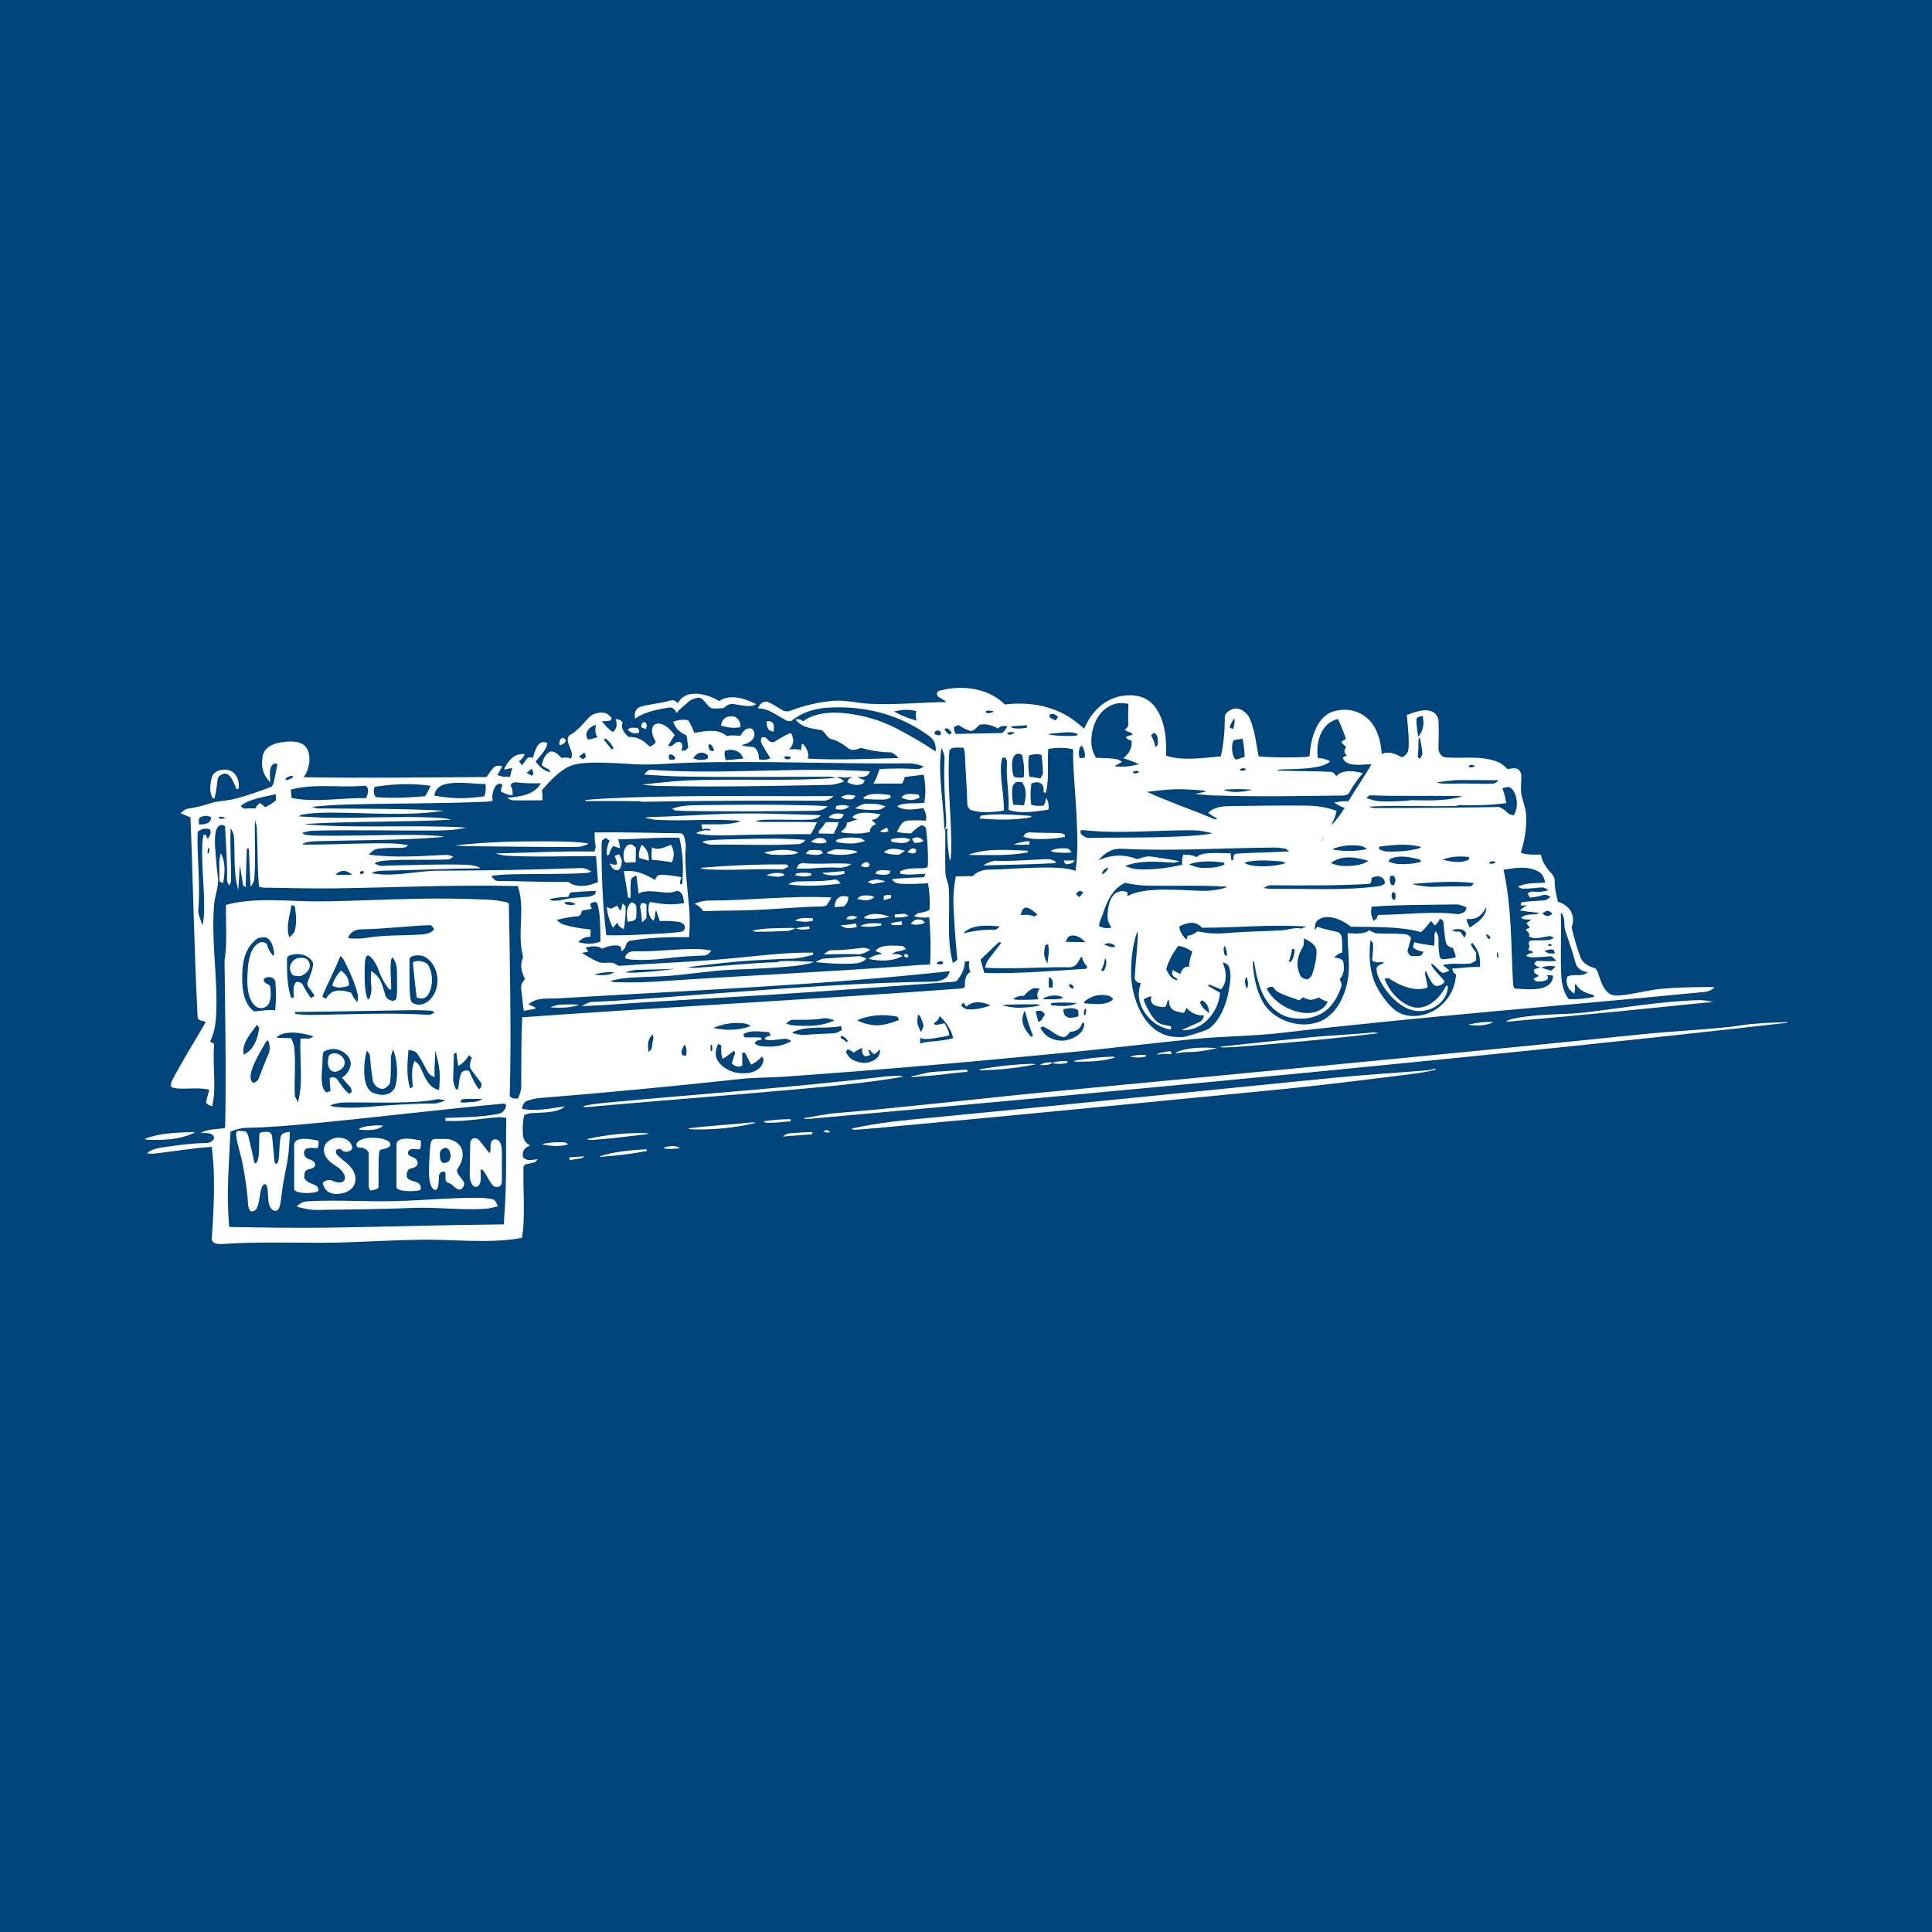 <?xml version="1.0" encoding="utf-8"?>
<!-- Generator: Adobe Illustrator 17.0.0, SVG Export Plug-In . SVG Version: 6.00 Build 0)  -->
<!DOCTYPE svg PUBLIC "-//W3C//DTD SVG 1.1//EN" "http://www.w3.org/Graphics/SVG/1.1/DTD/svg11.dtd">
<svg version="1.1" id="Layer_1" xmlns="http://www.w3.org/2000/svg" xmlns:xlink="http://www.w3.org/1999/xlink" x="0px" y="0px"
	 width="200px" height="200px" viewBox="0 0 200 200" enable-background="new 0 0 200 200" xml:space="preserve">
<rect fill="#00447C" width="200" height="200"/>
<g id="Template">
	<g>
		<g>
			<g>
				<path fill="#FFFFFF" d="M65.735,74.39c1.081-0.72,2.323-0.955,3.602-1.153c0.306-0.054,0.594,0.306,0.702,0.576
					c0.306-0.432,0.901-0.829,1.279-1.207c0.216-0.216,1.027-0.486,1.261-0.324c0.342,0.252,0.558,0.612,0.865,0.901
					c0.054,0.054,0.126,0.09,0.216,0.126c0.36,0.09,0.829,0,1.207,0c0.27-0.198,0.594-0.468,0.955-0.432
					c0.738,0.054,1.819,0.45,2.468,0.018c-1.099-0.576-2.702-1.099-3.836-0.324c-0.45-0.288-0.991-0.504-1.513-0.63
					c-1.027-0.27-2.251-0.18-2.774,0.865c-0.306-0.36-0.576-0.36-0.991-0.234c-1.045,0.288-1.909,0.306-2.882,0.594
					c-0.432,0.126-0.666,0.612-0.558,1.099C65.717,74.3,65.735,74.354,65.735,74.39z"/>
				<path fill="#FFFFFF" d="M65.933,75.903c0.072-0.018,0.144-0.018,0.198-0.036c0.018-0.072,0.036-0.144,0.054-0.198
					c-0.054-0.108-0.108-0.216-0.162-0.324c-0.09,0.018-0.198,0.018-0.288,0c-0.288-0.054-0.504-0.018-0.756,0.162
					C65.177,75.795,65.573,75.975,65.933,75.903z"/>
				<path fill="#FFFFFF" d="M75.281,74.21c-0.396,0.18-0.576,0.468-0.648,0.901c0.09,0.036,0.198,0.036,0.288,0.072
					c0.558,0.162,1.153,0.216,1.729,0.09c0.018-0.468-0.18-0.919-0.648-1.099C75.875,74.138,75.407,74.156,75.281,74.21z"/>
				<path fill="#FFFFFF" d="M79.784,75.651c0.108,0.018,0.288,0.162,0.306,0.072c0.036-0.216,0.054-0.576-0.036-0.774
					c-0.126-0.252-0.396-0.36-0.666-0.288C79.297,74.949,79.459,75.597,79.784,75.651z"/>
				<path fill="#FFFFFF" d="M66.383,75.237c0,0.018,0.018,0.054,0.018,0.072l0.45,0.162l0.126-0.342
					c-0.036-0.126-0.09-0.234-0.144-0.342c-0.054-0.018-0.126-0.018-0.18-0.036C66.437,74.876,66.383,74.985,66.383,75.237z"/>
				<path fill="#FFFFFF" d="M58.548,76.75c0-0.054,0-0.126,0-0.18c-0.054-0.054-0.126-0.108-0.18-0.162
					c-0.054,0-0.126-0.018-0.18-0.018c-0.252,0.144-0.342,0.486-0.252,0.756C58.116,77.11,58.476,76.984,58.548,76.75z"/>
				<path fill="#FFFFFF" d="M21.95,82.531c0.09,0.036,0.234,0.216,0.252,0.126c0.162-0.648,0.252-1.297,0.324-1.963
					c0.036-0.306,0.252-0.45,0.522-0.558c0.829-0.324,1.171,1.045,1.441,1.549c0.072-0.018,0.216,0,0.216-0.072
					c0.072-0.648-0.072-1.243-0.594-1.675c-0.378-0.306-0.973-0.324-1.423-0.18c-0.27,0.09-0.63,0.324-0.72,0.594
					c-0.144,0.414-0.252,1.153-0.18,1.603C21.824,82.117,21.878,82.387,21.95,82.531z"/>
				<path fill="#FFFFFF" d="M175.927,103.532c-3.998,0.108-7.907,0.81-11.887,1.279c-2.035,0.234-4.089,0.144-6.124,0.432
					c-0.594,0.09-1.351,0.162-1.909,0.432c-0.198,0.09,0.072,0.09,0.288,0.072c0.27-0.018,0.45-0.054,0.72-0.072
					c6.79-0.576,13.562-1.279,20.353-1.963C176.899,103.622,176.413,103.532,175.927,103.532z"/>
				<path fill="#FFFFFF" d="M152.35,106.126c0.756,0.072,1.567,0.036,2.233-0.324c-1.081-0.054-1.459,0.054-2.468,0.234
					C151.936,106.054,152.152,106.108,152.35,106.126z"/>
				<path fill="#FFFFFF" d="M58.188,104c-0.432,0.018-0.811,0.072-1.189,0.288c0.991,0.054,2.053,0.072,2.99-0.288
					C59.395,103.964,58.765,103.964,58.188,104z"/>
				<path fill="#FFFFFF" d="M83.386,112.682c3.386-0.306,6.772-0.648,10.14-1.225l-0.414-0.09c-0.54,0.018-1.081,0.018-1.621,0.09
					c-9.528,1.135-19.254,1.801-28.818,2.702c-0.738,0.072-1.495,0.162-2.215,0.324c-0.198,0.054,0.036,0.144,0.234,0.126
					c0.486-0.036,0.955-0.072,1.441-0.126C69.211,113.852,76.307,113.33,83.386,112.682z"/>
				<path fill="#FFFFFF" d="M111.267,109.8c-0.306,0.054,0.09,0.108,0.396,0.108c1.243,0,2.612-0.054,3.8-0.45
					c-0.216-0.09-0.162-0.072-0.378-0.072C113.807,109.422,112.528,109.566,111.267,109.8z"/>
				<path fill="#FFFFFF" d="M119.84,109.08c-0.198,0.072,0.072,0.09,0.288,0.054c0.252-0.054,0.45-0.054,0.72-0.036
					c0.126,0,0.522,0.072,0.396,0.018l-0.018-0.288C120.777,108.845,120.254,108.935,119.84,109.08z"/>
				<path fill="#FFFFFF" d="M126.414,108.341c-0.288,0.036,0.09,0.108,0.36,0.09c0.486-0.018,0.955-0.036,1.441-0.072
					c4.845-0.378,9.69-0.811,14.499-1.405l-0.468-0.09c-2.251,0.234-4.557,0.306-6.844,0.54
					C132.412,107.693,129.422,108.017,126.414,108.341z"/>
				<path fill="#FFFFFF" d="M101.487,110.683c-0.342,0.054,0.108,0.126,0.432,0.108c0.54-0.018,1.081-0.054,1.621-0.09
					c1.261-0.108,2.468-0.27,3.674-0.522c-0.234-0.054-0.234-0.054-0.432-0.054C105.017,110.178,103.252,110.376,101.487,110.683z"
					/>
				<path fill="#FFFFFF" d="M81.837,116.05v-0.198c-0.937,0.018-1.747,0.072-2.666,0.198c-0.234,0.036,0.018,0.18,0.252,0.18
					c0.648,0,1.333-0.036,1.981-0.126C81.549,116.086,81.945,116.122,81.837,116.05z"/>
				<path fill="#FFFFFF" d="M184.986,105.892v-0.09c-1.297,0.054-2.522,0.09-3.818,0.216c-0.594,0.054-1.207,0.18-1.801,0.252
					c-3.242,0.36-6.484,0.486-9.726,0.829c-20.335,2.089-40.687,3.98-61.04,5.926c-7.331,0.702-14.625,1.585-21.974,2.197
					c-1.135,0.09-2.251,0.342-3.368,0.522c-0.234,0.036,0.072,0.09,0.306,0.09c0.306-0.018,0.594-0.036,0.901-0.072
					c16.696-1.495,33.375-3.026,50.053-4.647c16.75-1.621,33.519-3.314,50.233-5.205
					C184.824,105.892,185.058,105.892,184.986,105.892z"/>
				<path fill="#FFFFFF" d="M122.11,108.989c0.198-0.054,0.522-0.072,0.72-0.072c1.063,0,2.143-0.18,3.188-0.414
					c-1.315-0.09-2.972-0.126-4.215,0.414C121.587,109.008,121.875,109.044,122.11,108.989z"/>
				<path fill="#FFFFFF" d="M96.714,110.953c-0.829,0.054-1.549,0.324-2.341,0.468c-0.144,0.018,0.036,0.09,0.18,0.072
					c0.36-0.018,0.72-0.072,1.081-0.09c1.459-0.072,2.882-0.324,4.323-0.432c0.054,0,0.234,0.018,0.18-0.018l-0.018-0.234
					C98.983,110.809,97.849,110.881,96.714,110.953z"/>
				<path fill="#FFFFFF" d="M108.061,110.052c-0.126,0.054-0.486,0.18-0.36,0.198c0.18,0,0.522,0.036,0.72-0.018
					c0.072-0.018,0.144-0.036,0.216-0.054c0.18-0.054,0.36-0.18,0.18-0.198C108.529,109.962,108.313,109.98,108.061,110.052z"/>
				<path fill="#FFFFFF" d="M77.802,116.194c-2.143,0.216-4.269,0.342-6.43,0.594c-0.252,0.036,0.054,0.126,0.306,0.126
					c2.143,0.054,4.341-0.144,6.43-0.648C78.361,116.23,78.054,116.176,77.802,116.194z"/>
				<path fill="#FFFFFF" d="M148.568,110.61c-0.234,0.09-0.468,0.162-0.72,0.18c-3.296,0.27-6.61,0.468-9.906,0.792
					c-13.869,1.369-27.719,2.792-41.588,4.125c-2.702,0.252-5.421,0.504-8.087,1.099c-0.27,0.054,0.072,0.162,0.342,0.144
					c0.54-0.036,1.081-0.09,1.621-0.126c14.211-1.297,28.476-2.702,42.668-4.089c4.503-0.45,9.006-1.027,13.508-1.585
					c0.666-0.09,1.333-0.198,1.981-0.36c0.072-0.018,0.252-0.036,0.198-0.054L148.568,110.61z"/>
				<path fill="#FFFFFF" d="M19.825,117.401c0.216-0.09,0.432-0.234,0.198-0.216c-1.675,0.072-3.332,0.072-4.917,0.666
					c-0.288,0.108,0.072,0.126,0.378,0.144C16.907,118.049,18.528,117.941,19.825,117.401z"/>
				<path fill="#FFFFFF" d="M81.044,117.653l3.026-0.234l0.036-0.234c-0.756,0.018-1.567,0.072-2.341,0.126
					C81.477,117.365,81.242,117.455,81.044,117.653z"/>
				<path fill="#FFFFFF" d="M85.511,116.986c-0.18,0.09-0.342,0.144-0.162,0.198c0.072,0.018,0.126,0.036,0.198,0.054
					c0.162,0.018,0.216,0,0.36-0.054C86.015,117.149,85.565,116.968,85.511,116.986z"/>
				<path fill="#FFFFFF" d="M56.063,118.445c0.919,0.198,1.855,0.288,2.774,0.018l-0.306-0.198
					C57.72,118.211,56.873,118.247,56.063,118.445z"/>
				<path fill="#FFFFFF" d="M60.368,119.706c-0.486,0.036-0.991,0.072-1.477,0.108c0.09,0.054,0.054,0.342,0.126,0.27l1.243-0.198
					C60.404,119.814,60.53,119.688,60.368,119.706z"/>
				<path fill="#FFFFFF" d="M60.908,117.887c-0.27,0.054,0.072,0.144,0.342,0.126c1.999-0.144,3.98-0.396,5.962-0.63l-0.378-0.09
					C64.834,117.257,62.853,117.455,60.908,117.887z"/>
				<path fill="#FFFFFF" d="M66.924,118.968c-1.585,0.108-3.278,0.216-4.791,0.72c-0.144,0.054,0.054,0.072,0.198,0.054
					c1.441-0.108,2.9-0.27,4.323-0.54c0.09-0.018,0.36,0.018,0.288-0.054L66.924,118.968z"/>
				<path fill="#FFFFFF" d="M68.977,118.715c-0.072,0.018-0.144,0.072-0.198,0.036v0.162c0.36,0.018,0.738,0.036,1.099,0
					c0.18-0.018,0.342-0.036,0.522-0.036C69.913,118.535,69.571,118.643,68.977,118.715z"/>
				<path fill="#FFFFFF" d="M85.907,81.252c0.522-0.018,1.009-0.18,1.477-0.36c-0.162-0.198-0.414-0.342-0.666-0.378
					c-0.198-0.036,0.054-0.09,0.27-0.072c0.324,0.036,0.576,0.072,0.901,0.018c0.18-0.036,0.396,0.018,0.234,0.054
					c-0.234,0.036-0.396,0.27-0.396,0.486c0.522,0.234,1.117,0.396,1.639,0.09c0.036-0.126,0.216-0.342,0.108-0.36
					c-0.252-0.036-0.504-0.162-0.702-0.306c0.504,0.054,1.135,0.018,1.279-0.576c-7.601-0.486-15.201,0.378-22.676-0.162
					c-0.288-0.018-0.558,0.306-0.684,0.504c1.135,0.054,2.251,0.144,3.386,0.18c5.277,0.108,10.555,0.036,15.85,0.036
					c0.18,0,0.468,0.09,0.594,0.126c-5.169,0.378-10.356,0.036-15.544,0.27c-1.513,0.072-3.008,0.27-4.521,0.414
					c0.594,0.072,1.225,0.144,1.819,0.144C74.146,81.487,80.036,81.36,85.907,81.252z"/>
				<path fill="#FFFFFF" d="M89.492,82.693c0.666,0.072,1.333,0.09,1.999,0.072c0.27,0,0.504-0.108,0.738-0.216l-0.09-0.252
					c-0.792-0.09-1.927-0.288-2.63,0.18C89.383,82.567,89.329,82.675,89.492,82.693z"/>
				<path fill="#FFFFFF" d="M81.441,89.501c-0.072,0-0.144-0.018-0.216-0.018c-2.882-0.018-5.71,0.108-8.555,0.342
					c-0.36,0.036,0.09,0.144,0.45,0.162c2.594,0.162,5.151-0.09,7.745,0.018c0.234,0.018,0.612-0.198,0.774-0.306L81.441,89.501z"/>
				<path fill="#FFFFFF" d="M87.528,82.315c-0.162,0.054-0.558,0.162-0.414,0.234c0.414,0.198,0.504,0.216,0.955,0.198
					c0.252-0.018,0.36-0.144,0.504-0.378C88.285,82.333,87.834,82.225,87.528,82.315z"/>
				<path fill="#FFFFFF" d="M84.755,86.277l1.567,0.036c0.09-0.27,0.216-0.522,0.36-0.774c0.036-0.144,0.09-0.288,0.126-0.432
					h-1.333c-0.162,0.306-0.414,0.594-0.648,0.847C84.737,86.025,84.755,86.241,84.755,86.277z"/>
				<path fill="#FFFFFF" d="M106.08,84.711c0.144-0.018,0.27-0.018,0.396-0.054c0.216-0.036,0.414-0.18,0.216-0.198
					c-1.639-0.108-3.296-0.27-4.935-0.054c-0.072,0-0.144,0.018-0.216,0.036c-0.054,0.09-0.108,0.18-0.162,0.288
					C102.91,84.855,104.549,84.909,106.08,84.711z"/>
				<path fill="#FFFFFF" d="M86.556,83.432l-0.036,0.342c0.252,0.018,0.414,0.054,0.648,0.036c0.306-0.036,0.522-0.126,0.756-0.342
					c-0.306-0.126-0.792-0.18-1.117-0.09C86.718,83.396,86.646,83.45,86.556,83.432z"/>
				<path fill="#FFFFFF" d="M95.201,82.567l-0.09-0.306c-0.54-0.054-1.459-0.252-1.783,0.306c0.252,0.126,0.594,0.234,0.883,0.252
					C94.571,82.819,94.859,82.747,95.201,82.567z"/>
				<path fill="#FFFFFF" d="M85.367,82.891c0.108,0,0.468-0.126,0.54-0.18c0.126-0.09,0.468-0.306,0.324-0.306
					c-5.457,0.054-10.879-0.054-16.336,0.036c-3.008,0.054-6.016,0.108-9.006,0.342c-0.09,0-0.18,0.054-0.27,0.018v0.126
					c1.819,0,3.656-0.018,5.475,0.018c0.216,0,0.306,0.072,0.54,0.054C72.885,82.891,79.117,82.855,85.367,82.891z"/>
				<path fill="#FFFFFF" d="M89.69,83.198c-0.378-0.018-0.901,0.288-1.171,0.486c0.811,0.144,1.603,0.216,2.432,0.144
					c0.288-0.036,0.504-0.198,0.738-0.36l-0.396-0.108C90.842,83.18,90.194,83.216,89.69,83.198z"/>
				<path fill="#FFFFFF" d="M72.939,83.342c-1.189,0.018-2.269-0.018-3.386,0.378l0.342,0.18c0.486,0.036,0.955,0.054,1.441,0.054
					c4.323,0.054,8.645,0.036,12.968-0.018c0.63-0.018,0.865-0.072,1.387-0.468c-0.792-0.072-1.657-0.09-2.468-0.108
					C79.784,83.27,76.361,83.306,72.939,83.342z"/>
				<path fill="#FFFFFF" d="M85.763,84.62c0.324,0.09,0.901,0.234,1.225,0.126c0.054-0.018,0.108-0.054,0.18-0.09
					c0.054-0.126,0.126-0.234,0.18-0.36C86.808,84.134,86.159,84.152,85.763,84.62z"/>
				<path fill="#FFFFFF" d="M106.152,86.277c-0.072,0.108-0.144,0.234-0.216,0.342c0.342,0.108,0.666,0.18,1.027,0.216
					c1.081,0.072,2.179,0,3.26-0.198c0-0.072,0.036-0.18-0.018-0.234l-0.36-0.162c-1.081-0.018-2.161-0.018-3.242-0.072
					C106.422,86.169,106.332,86.223,106.152,86.277z"/>
				<path fill="#FFFFFF" d="M87.132,86.025c-0.18,0.126,0,0.162,0.216,0.18c0.919,0.108,1.801,0.144,2.702-0.09
					c0-0.45,0.27-0.648,0.648-0.81l-0.486-0.432c0.468-0.036,0.648-0.18,0.937-0.576c-0.829-0.126-2.323-0.414-2.936,0.306
					l0.558,0.252c-0.252-0.018-0.774,0.27-1.099,0.306C87.672,85.575,87.456,85.791,87.132,86.025z"/>
				<path fill="#FFFFFF" d="M86.448,91.537c0.468-0.054,0.432-0.054,0.576-0.09c-0.126-0.162-0.36-0.432-0.576-0.396
					c-1.315,0.216-2.63,0.162-3.962,0.198c-0.306,0.018-0.63,0.144-0.901,0.288C83.152,91.789,84.881,91.699,86.448,91.537z"/>
				<path fill="#FFFFFF" d="M64.762,89.303l1.045-0.036l0.018-1.495c-0.072-0.108-0.18-0.162-0.27-0.252
					c-0.234-0.198-0.594-0.108-0.756,0.144c-0.27,0.432-0.288,0.792-0.216,1.297C64.582,89.087,64.708,89.231,64.762,89.303z"/>
				<path fill="#FFFFFF" d="M91.977,86.025l-0.18-0.36l-0.72,0.396c0.234,0.126,0.522,0.144,0.774,0.018
					C91.887,86.061,91.995,86.061,91.977,86.025z"/>
				<path fill="#FFFFFF" d="M86.61,87.178c0.829,0.144,1.711,0.234,2.54,0c0.126-0.036,0.252-0.072,0.396-0.126l-0.396-0.27
					c-0.883-0.126-1.783-0.144-2.612,0.18L86.61,87.178z"/>
				<path fill="#FFFFFF" d="M106.584,87.106c-0.108,0-0.216-0.036-0.324-0.018c-0.45,0.072-0.901,0.18-1.333,0.324
					c0.432,0.036,0.883,0.072,1.333,0.018c0.108-0.018,0.288,0.072,0.306-0.036L106.584,87.106z"/>
				<path fill="#FFFFFF" d="M76.001,84.927c0.396,0.018,0.018-0.018,0.702,0.072c-1.153,0.45-2.702,0.306-3.944,0.342
					c-0.054,0-0.108,0.018-0.162,0l0.126,0.504c0.288-0.054,0.666-0.144,0.901,0.108c-0.738,0-0.955-0.054-1.567,0.306
					c1.063,0.306,3.332,0.216,4.503,0.18c2.45-0.054,4.899-0.09,7.367-0.09c0.252-0.396,0.45-0.792,0.648-1.225
					c-1.891-0.072-3.782-0.018-5.692-0.036c-0.18,0-0.594-0.054-0.702-0.072l0.522-0.126c1.801-0.108,3.602,0.036,5.403-0.054
					c0.072,0,0.522-0.162,0.558-0.18c0.108-0.072,0.378-0.27,0.252-0.27c-3.386-0.108-6.79-0.252-10.176-0.126
					c-2.504,0.09-5.043,0.27-7.565,0.324c-0.126,0-0.468,0.054-0.342,0.09c0.072,0.018,0.774,0.162,0.883,0.18
					C70.472,85.035,73.245,84.765,76.001,84.927z"/>
				<path fill="#FFFFFF" d="M92.535,87.196c0.522,0.036,1.351,0.252,1.693-0.288c-0.126-0.054-0.432-0.162-0.594-0.162
					c-0.432-0.036-0.865,0.018-1.279,0.108C92.085,86.926,92.265,87.178,92.535,87.196z"/>
				<path fill="#FFFFFF" d="M67.158,89.105c0.054-0.702-0.198-1.225-0.72-1.657c-0.234,0.414-0.36,0.883-0.27,1.369L67.158,89.105z"
					/>
				<path fill="#FFFFFF" d="M95.597,87.034c-0.342-0.396-0.756-0.45-1.189-0.198l0.234,0.414
					C94.895,87.25,95.381,87.25,95.597,87.034z"/>
				<path fill="#FFFFFF" d="M85.565,87.196c-0.018-0.324-0.378-0.432-0.558-0.45c-0.414-0.036-0.774,0.144-1.081,0.414
					C84.466,87.286,85.043,87.412,85.565,87.196z"/>
				<path fill="#FFFFFF" d="M60.836,87.286c-2.197-0.252-4.413-0.18-6.628-0.18c-2.341,0.018-4.737,0.144-7.06,0.414
					c0.306,0.036,0.612,0.054,0.937,0.072c3.782,0.036,7.565,0.09,11.347,0.09c0.414,0,0.684-0.018,1.081-0.162
					C60.656,87.502,60.98,87.304,60.836,87.286z"/>
				<path fill="#FFFFFF" d="M83.314,86.944c-2.125-0.162-4.269-0.144-6.394-0.09c-1.261,0.036-2.54,0.036-3.782,0.162
					c-0.144,0.018-0.504,0.144-0.378,0.198c0.27,0.09,0.63,0.234,0.919,0.234c2.99-0.054,6.016,0.108,9.006-0.072
					c0.18-0.018,0.36-0.108,0.522-0.198C83.224,87.106,83.386,86.962,83.314,86.944z"/>
				<path fill="#FFFFFF" d="M69.337,89.231c0.072,0.018,0.144,0.018,0.216,0.036c0.27-0.666,0.27-1.207-0.09-1.819
					c-0.648,0.216-1.297,0.648-1.963,0.27c-0.072,0.432-0.072,0.865-0.018,1.297C68.094,89.051,68.743,89.123,69.337,89.231z"/>
				<path fill="#FFFFFF" d="M82.665,89.501c-0.072,0.144-0.144,0.27-0.216,0.414c0.594,0,1.243,0.018,1.837-0.036
					c0.919-0.09,1.783-0.09,2.702-0.054c0.126,0,0.63-0.09,0.72-0.144c0.126-0.072,0.504-0.234,0.36-0.252
					c-1.693-0.144-3.386,0.09-5.043-0.09C82.971,89.357,82.719,89.465,82.665,89.501z"/>
				<path fill="#FFFFFF" d="M82.575,88.223c-1.135-0.414-2.359-0.252-3.494,0.036c0.234,0.09,0.468,0.162,0.702,0.198
					c0.774,0.072,1.549,0.054,2.341-0.018C82.287,88.421,82.737,88.277,82.575,88.223z"/>
				<path fill="#FFFFFF" d="M83.746,88.025c-0.108,0.108-0.234,0.216-0.342,0.324c0.36,0.09,0.865,0.18,1.243,0.144
					c0.198-0.018,0.36-0.09,0.54-0.162l-0.18-0.288c-0.36-0.054-0.72-0.072-1.081-0.036C83.872,88.007,83.8,87.989,83.746,88.025z"
					/>
				<path fill="#FFFFFF" d="M100.676,88.511c1.873,0,3.764,0.09,5.619-0.252c0.162-0.036,0.162-0.198,0-0.198
					c-1.963-0.072-4.016-0.27-5.908,0.378C100.19,88.493,100.46,88.511,100.676,88.511z"/>
				<path fill="#FFFFFF" d="M110.312,89.465c0.216-0.018,0.847-0.036,0.919-0.396l-1.135,0.018L110.312,89.465z"/>
				<path fill="#FFFFFF" d="M85.907,88.403c0.937,0.144,1.855,0.144,2.756-0.144c0.198-0.072,0-0.144-0.198-0.198
					c-0.594-0.126-1.243-0.108-1.837-0.144c-0.288,0-0.72,0.162-0.955,0.288C85.475,88.313,85.691,88.367,85.907,88.403z"/>
				<path fill="#FFFFFF" d="M91.491,88.223c0.486,0.198,0.901,0.27,1.441,0.252c0.054,0,0.09,0,0.144,0l0.612-0.396
					C92.968,87.88,92.121,87.664,91.491,88.223z"/>
				<path fill="#FFFFFF" d="M109.16,89.123c-0.108-0.054-0.432-0.18-0.558-0.18c-1.855,0.018-3.71,0.252-5.583,0.162
					c-0.432,0.054-0.865,0.216-1.225,0.486c2.468-0.054,4.917-0.108,7.385-0.234C109.34,89.339,109.304,89.195,109.16,89.123z"/>
				<path fill="#FFFFFF" d="M108.944,87.989c-0.324,0.108,0.036,0.216,0.378,0.252c0.414,0.036,0.829,0.054,1.261,0.036
					c0.234-0.018,0.432-0.036,0.252-0.198c-0.09-0.072-0.18-0.162-0.288-0.234C109.97,87.772,109.502,87.808,108.944,87.989z"/>
				<path fill="#FFFFFF" d="M63.754,90.078c0.108,0.018,0.18,0,0.288-0.018c0.18-0.198,0.234-0.288,0.288-0.54
					c0.126-0.522-0.036-0.684-0.252-1.099l-0.468,0.198c0.162,0.288,0.234,0.54,0.27,0.847c-0.234,0.108-0.576,0-0.792-0.09
					C63.249,89.628,63.393,89.988,63.754,90.078z"/>
				<path fill="#FFFFFF" d="M82.341,90.618c0.468,0.09,0.955,0.18,1.423,0.054c0.072-0.018,0.126-0.036,0.198-0.054l0.018-0.216
					c-0.504-0.072-1.009-0.072-1.513,0C82.413,90.474,82.251,90.6,82.341,90.618z"/>
				<path fill="#FFFFFF" d="M63.916,95.499c0.036,0.234,0.198,0.432,0.396,0.54c0.09,0.054,0.18,0.108,0.27,0.162
					c0.126-0.792,0.198-1.567,0.18-2.377c-0.108-0.108-0.198-0.198-0.306-0.306L64.33,94.04c-0.036,0.162-0.108,0.27-0.198,0.126
					c-0.072-0.126-0.162-0.288-0.234-0.414l-0.666,0.324c-0.144-0.054-0.27-0.126-0.414-0.18c0.054,0.738,0.288,1.477,0.63,2.143
					L63.916,95.499z"/>
				<path fill="#FFFFFF" d="M89.113,89.646c0.162,0.054,0.414,0.144,0.576,0.126c0.072-0.018,0.144-0.036,0.216-0.054
					c0.036-0.072,0.072-0.144,0.126-0.216c-0.054-0.072-0.072-0.144-0.144-0.198C89.618,89.123,89.239,89.411,89.113,89.646z"/>
				<path fill="#FFFFFF" d="M93.958,88.223c0.162,0.054,0.414,0.144,0.576,0.126c0.072-0.018,0.144-0.036,0.216-0.054
					c0.036-0.072,0.072-0.144,0.126-0.216c-0.054-0.072-0.072-0.144-0.144-0.198C94.463,87.7,94.084,87.989,93.958,88.223z"/>
				<path fill="#FFFFFF" d="M92.067,90.438c0.036-0.09,0.09-0.198,0.126-0.288c-0.522-0.072-0.955-0.162-1.441,0.054
					c-0.036,0.09-0.09,0.162-0.126,0.252c0.396,0.09,0.811,0.144,1.225,0.072C91.923,90.51,91.995,90.456,92.067,90.438z"/>
				<path fill="#FFFFFF" d="M91.131,91.104c-0.432-0.126-0.919,0-1.315,0.18c0.126,0.072,0.27,0.126,0.414,0.198
					c0.036,0.018,0.054,0.036,0.09,0.036l1.171-0.216C91.797,91.231,91.437,91.177,91.131,91.104z"/>
				<path fill="#FFFFFF" d="M87.42,90.438l-0.018-0.27l-2.143,0.18c-0.27,0.018,0.036,0.144,0.306,0.198
					c0.522,0.126,1.099,0.072,1.621-0.036C87.258,90.474,87.492,90.456,87.42,90.438z"/>
				<path fill="#FFFFFF" d="M79.315,90.6c0.468,0.09,1.261,0.252,1.729,0.072c0.414-0.162-0.162-0.306-0.36-0.306
					C80.216,90.348,79.747,90.42,79.315,90.6z"/>
				<path fill="#FFFFFF" d="M86.394,93.896l0.955-0.054c0.288-0.27,0.522-0.594,0.45-1.009l-0.27-0.054
					c-0.216-0.054-0.558,0-0.72,0.144C86.502,93.158,86.412,93.518,86.394,93.896z"/>
				<path fill="#FFFFFF" d="M37.475,116.968c0.738,0.036,1.603,0.072,2.197-0.432c-0.252-0.018-0.504-0.054-0.756-0.036
					c-0.504,0.036-1.243,0.072-1.693,0.324C37.043,116.932,37.259,116.95,37.475,116.968z"/>
				<path fill="#FFFFFF" d="M92.211,92.671c-0.27-0.054-0.468-0.036-0.72,0.072v0.45l0.756-0.234
					C92.229,92.87,92.301,92.689,92.211,92.671z"/>
				<path fill="#FFFFFF" d="M84.142,95.067c-0.558-0.036-1.351-0.126-1.837,0.234c0.504,0.09,1.135,0.18,1.639,0.054
					c0.072-0.018,0.27-0.018,0.198-0.054V95.067z"/>
				<path fill="#FFFFFF" d="M90.518,92.87c-0.144-0.072-0.306-0.144-0.468-0.162c-0.45-0.018-1.027-0.072-1.315,0.36
					c0.144,0.036,0.27,0.036,0.414,0.072C89.672,93.248,90.122,93.212,90.518,92.87z"/>
				<path fill="#FFFFFF" d="M85.007,93.842c0.18,0,0.36-0.054,0.54-0.09c0.162-0.288,0.378-0.522,0.522-0.847
					c-4.269-0.216-8.501,0.324-12.77,0.324c-0.486,0-0.973,0.162-1.423,0.324c0.36,0.144,0.72,0.432,0.919,0.774
					c2.035-0.09,4.071-0.036,6.088-0.162C80.828,94.076,83.098,93.86,85.007,93.842z"/>
				<path fill="#FFFFFF" d="M65.825,95.085c0.09-0.306,0.054-0.756,0.054-1.081c0-0.342-0.09-0.36-0.324-0.558
					c-0.054,0-0.126-0.018-0.18-0.036c-0.612,0.468-0.504,1.333-0.396,2.017C65.195,95.391,65.735,95.355,65.825,95.085z"/>
				<path fill="#FFFFFF" d="M81.945,96.058c-1.333,0.036-2.63-0.018-3.926,0.252c-0.27,0.054,0.072,0.144,0.324,0.144
					c1.081,0,2.161-0.036,3.242-0.09c0.18-0.018,0.486-0.144,0.63-0.198C82.431,96.076,82.161,96.058,81.945,96.058z"/>
				<path fill="#FFFFFF" d="M66.473,95.481l0.45-0.45v-1.405c-0.144-0.126-0.36-0.18-0.54-0.108l-0.126,0.306
					c0.09,0.504,0.18,1.063,0.198,1.513C66.473,95.391,66.473,95.427,66.473,95.481z"/>
				<path fill="#FFFFFF" d="M92.752,94.653c-0.036,0-0.09,0.018-0.126,0v0.324c0.162,0,0.324,0,0.486,0
					c0.324,0,0.63-0.09,0.955-0.162l-0.396-0.234C93.364,94.617,93.04,94.635,92.752,94.653z"/>
				<path fill="#FFFFFF" d="M87.762,94.905c-0.036,0.09-0.198,0.234-0.108,0.252c0.198,0.018,0.396,0.036,0.594,0.018
					c0.198-0.018,0.36-0.144,0.54-0.234C88.429,94.815,88.105,94.743,87.762,94.905z"/>
				<path fill="#FFFFFF" d="M89.546,94.905c-0.234,0.18,0.036,0.18,0.324,0.198c0.72,0.054,1.495-0.072,2.215-0.18
					C91.437,94.599,90.176,94.437,89.546,94.905z"/>
				<path fill="#FFFFFF" d="M95.273,95.193c-0.396-0.072-0.792,0.108-0.991,0.468c0.558,0.108,0.955,0.09,1.477-0.144l-0.324-0.306
					C95.399,95.211,95.327,95.211,95.273,95.193z"/>
				<path fill="#FFFFFF" d="M92.571,95.769c0.036,0,0.522,0,0.54,0c0.09-0.018,0.342-0.036,0.27-0.072l-0.036-0.324
					c-0.45,0.054-0.576,0.054-1.027,0.18C92.067,95.643,92.319,95.751,92.571,95.769z"/>
				<path fill="#FFFFFF" d="M87.06,95.859c0.108,0.054,0.504,0.216,0.648,0.216c0.216,0.018,0.504,0,0.72-0.054
					c0.09-0.018,0.342-0.036,0.27-0.072l-0.09-0.36c-0.396,0.09-0.702,0.108-1.081,0.162C87.366,95.751,86.916,95.787,87.06,95.859z
					"/>
				<path fill="#FFFFFF" d="M91.221,95.787v-0.198c-0.63-0.018-1.441-0.072-2.017,0.198c-0.234,0.108,0.054,0.126,0.306,0.144
					c0.468,0.036,0.973,0,1.441-0.09C91.04,95.823,91.311,95.823,91.221,95.787z"/>
				<path fill="#FFFFFF" d="M92.265,98.759l0.486-0.234c0.342-0.018,0.756-0.162,1.045-0.288l-0.324-0.306
					c-0.702-0.036-1.657-0.126-2.341,0.126c-0.18,0.054-0.432,0.288-0.504,0.396l0.576,0.216c0.198,0.072-0.036,0.126-0.234,0.144
					c-0.378,0.054-0.738,0.216-1.063,0.45c1.189,0.252,2.432,0.288,3.53-0.288C93.148,98.723,92.571,98.741,92.265,98.759z"/>
				<path fill="#FFFFFF" d="M83.782,95.895l-0.937,0.108c-0.27,0.054-0.576,0.09-0.324,0.144c0.108,0.018,0.216,0.054,0.324,0.072
					c0.234,0.018,0.702,0.018,0.919-0.054c0.018,0,0.036,0,0.036-0.018L83.782,95.895z"/>
				<path fill="#FFFFFF" d="M65.735,98.471c-0.486-0.018-0.955,0.18-1.045,0.72c0.27,0.072,0.576,0.162,0.865,0.162
					c1.081,0.054,2.179,0,3.242-0.126c1.387-0.18,2.756-0.252,4.143-0.324c0.342-0.018,0.504-0.252,0.702-0.504
					c-0.54-0.09-1.045-0.162-1.603-0.162C69.913,98.219,67.86,98.543,65.735,98.471z"/>
				<path fill="#FFFFFF" d="M85.187,99.245c-0.27,0.072-0.522,0.18-0.738,0.36c1.081,0.09,2.179,0.198,3.26,0.162
					c0.684-0.018,1.495,0.018,1.981-0.54l-0.666-0.252C87.798,99.047,85.871,99.191,85.187,99.245z"/>
				<path fill="#FFFFFF" d="M88.969,98.795c0.414-0.09,0.684-0.18,1.117-0.486c-0.162-0.09-0.54-0.216-0.756-0.198
					c-1.081,0.126-2.143,0.27-3.242,0.252c-0.288,0-0.63,0.252-0.792,0.432C85.763,98.813,87.78,98.723,88.969,98.795z"/>
				<path fill="#FFFFFF" d="M30.631,101.029c0.108,0.018,0.45,0.036,0.54,0c0.468-0.198,1.027-0.666,0.883-1.261
					c-0.072-0.27-0.234-0.522-0.522-0.576c-0.576-0.126-1.117,0.018-1.405,0.558c-0.09,0.162-0.162,0.54-0.072,0.72
					C30.181,100.776,30.199,100.993,30.631,101.029z"/>
				<path fill="#FFFFFF" d="M36.125,102.019l-0.018-0.288c-0.036-0.558-0.378-0.937-0.81-1.261
					c-0.378,0.396-0.774,1.009-0.901,1.549c0.216,0.126,0.468,0.234,0.72,0.216C35.494,102.199,35.8,102.163,36.125,102.019z"/>
				<path fill="#FFFFFF" d="M34.414,109.062c-0.198,0.054-0.378,0.144-0.414,0.378c-0.108,0.558-0.108,1.171,0.414,1.459
					c0.36,0.162,0.81-0.09,1.081-0.378c0.162-0.18,0.234-0.486,0.162-0.72C35.53,109.332,34.936,108.917,34.414,109.062z"/>
				<path fill="#FFFFFF" d="M50.984,124.137c-0.468-0.09-0.973-0.144-1.441-0.144c-2.846-0.018-5.637,0.27-8.465,0.342
					c-3.062,0.09-6.124-0.144-9.186,0.018c-0.486,0.018-0.829,0.198-1.189,0.54c0.648,0.216,1.405,0.36,2.089,0.36
					c3.368-0.054,6.718-0.072,10.086-0.216c2.413-0.09,5.061,0.27,7.385,0.09c0.432-0.036,0.865-0.144,1.261-0.252
					C51.47,124.605,51.236,124.191,50.984,124.137z"/>
				<path fill="#FFFFFF" d="M117.967,109.476c0.324-0.018,0.63-0.09,0.63-0.09l0.018-0.18c0,0-1.045-0.072-1.621,0.198
					C117.012,109.404,117.661,109.494,117.967,109.476z"/>
				<path fill="#FFFFFF" d="M109.862,110.124c0.324-0.018,0.63-0.09,0.63-0.09l0.018-0.18c0,0-1.045-0.072-1.621,0.198
					C108.907,110.07,109.556,110.16,109.862,110.124z"/>
				<path fill="#FFFFFF" d="M78.829,107.423L78.829,107.423C78.847,107.441,78.847,107.423,78.829,107.423z"/>
				<path fill="#FFFFFF" d="M44.122,99.714c-0.504-0.342-1.351-0.252-1.369-0.054s0.378,3.584,0.378,3.584
					c0.774,0.36,1.261-0.09,1.495-1.009C44.86,101.317,44.626,100.056,44.122,99.714z"/>
				<path fill="#FFFFFF" d="M34.846,123.597c0.937,0,1.855-0.486,1.945-1.351c0.126-1.225-1.027-1.927-1.531-2.359
					c-0.504-0.432-0.504-0.558-0.486-0.756c0.036-0.198,0.468-0.27,0.594-0.09c0.126,0.18,0.432,0.234,0.684,0.162
					c0.234-0.072,0.486-0.234,0.396-0.522c-0.09-0.288-0.36-0.811-1.189-0.901s-1.729,0.432-1.729,1.225
					c0,1.099,1.189,1.621,1.549,1.909c0.486,0.396,0.847,1.009,0.486,1.351c-0.342,0.342-1.081,0-1.297-0.09
					c-0.216-0.09-0.738,0.072-0.865,0.288C33.549,123.074,33.909,123.597,34.846,123.597z"/>
				<path fill="#FFFFFF" d="M32.919,123.308c0.09-0.126,0.036-0.54-0.414-0.684c-0.432-0.144-1.009-0.414-1.009-0.774
					c0-0.378,0.054-0.738,0.468-0.811s0.666-0.216,0.666-0.486c0-0.27-0.324-0.45-0.738-0.594c-0.414-0.144-0.54-0.684-0.306-0.955
					c0.234-0.27,1.027-0.144,1.225-0.144s0.216-0.774,0.108-0.792s-0.847-0.18-1.405-0.18c-0.558,0-1.063,0.144-1.063,0.648
					s0,4.377,0,4.557c0,0.324,0.847,0.414,1.315,0.414C32.252,123.488,32.829,123.434,32.919,123.308z"/>
				<path fill="#FFFFFF" d="M42.392,123.308c0.486,0,1.045-0.036,1.135-0.162c0.09-0.126,0.036-0.648-0.414-0.774
					c-0.432-0.126-1.009-0.27-1.009-0.63s0.054-0.72,0.468-0.792s0.666-0.288,0.666-0.558s-0.18-0.486-0.594-0.63
					c-0.414-0.144-0.54-0.414-0.306-0.666c0.234-0.27,0.865-0.108,1.063-0.108c0.198,0,0.216-0.919,0.108-0.937
					s-0.847-0.18-1.405-0.18s-1.063,0.126-1.063,0.63c0,0.486,0,4.233,0,4.395C41.078,123.218,41.906,123.308,42.392,123.308z"/>
				<path fill="#FFFFFF" d="M29.082,117.599c-0.108,0.342-0.144,0.973-0.18,1.783c-0.036,0.811-0.18,1.153-0.324,1.099
					s-0.18-0.234-0.198-0.594c-0.018-0.342-0.144-1.603-0.198-2.125c-0.054-0.504-0.234-0.594-0.666-0.594s-0.666,0.072-0.666,0.252
					c0,0.18-0.036,1.207-0.036,1.783s-0.198,1.171-0.306,1.207s-0.18,0.018-0.234-0.324c-0.054-0.324-0.36-1.585-0.468-2.071
					s-0.234-0.901-0.468-0.901s-0.63-0.108-0.81,0c-0.234,0.144,0.072,1.333,0.36,2.395c0.306,1.063,0.594,3.098,0.702,4.034
					c0.108,0.937,0.018,1.855,0.504,1.855c0.486,0,0.648-0.576,0.792-1.513c0.144-0.955,0.306-1.297,0.54-1.297
					c0.234,0,0.306,0.468,0.324,1.315c0.018,0.847,0.288,1.441,0.774,1.441c0.486,0,0.54-0.937,0.666-1.981s0.432-2.413,0.558-3.116
					c0.126-0.684,0.252-2.161,0.252-3.08C29.713,117.203,29.19,117.257,29.082,117.599z"/>
				<path fill="#FFFFFF" d="M37.331,118.806c0.288-0.018,0.829,0.252,0.829,0.594c0,0.324,0,2.828,0,3.152
					c0,0.324,0.054,0.684,0.234,0.684s0.792-0.144,0.792-0.342c0-0.216,0-1.027,0-1.999c0-0.973,0.036-1.765,0.162-1.855
					c0.126-0.09,1.063-0.126,1.063-0.558s-0.829-0.702-1.891-0.702c-1.063,0-1.621,0.396-1.621,0.684
					C36.899,118.734,37.043,118.824,37.331,118.806z"/>
				<path fill="#FFFFFF" d="M45.076,123.182c0.36,0,0.342-1.027,0.36-1.387c0.018-0.36,0.234-0.486,0.414-0.504
					s0.27,0.054,0.27,0.18c0,0.126,0,0.234,0,0.504s0.09,0.432,0.36,0.504c0.27,0.054,0.414,0.306,0.72,0.522
					c0.306,0.234,0.576,0.144,0.702-0.054c0.126-0.198,0.252-0.414,0.036-0.72s-0.648-0.756-0.63-1.045
					c0.018-0.306,0.486-0.612,0.576-1.459c0.162-1.369-1.171-1.819-1.639-1.819c-0.468,0-0.865,0-1.171,0
					c-0.306,0-0.468,0.144-0.522,0.63c-0.054,0.486-0.144,1.711-0.144,2.882C44.41,122.588,44.752,123.182,45.076,123.182z
					 M46.139,118.824c0.306,0,0.504,0.414,0.504,0.847c0,0.432-0.234,0.72-0.702,0.72c-0.342,0-0.414-0.504-0.414-0.919
					C45.526,119.058,45.851,118.824,46.139,118.824z"/>
				<path fill="#FFFFFF" d="M51.29,117.941c-0.36,0-0.504,0.288-0.504,0.63s-0.018,0.792-0.108,0.774
					c-0.09-0.018-0.774-0.973-1.081-1.315c-0.306-0.342-0.919-0.252-0.919,0.342c0,0.594-0.054,2.395-0.054,3.224
					s0.342,1.261,0.594,1.261c0.504,0,0.558-0.594,0.558-1.063c0-0.468-0.09-0.72,0.072-0.72c0.162,0,0.324,0.288,0.684,0.919
					s0.558,0.883,0.883,0.883c0.324,0,0.54-0.162,0.54-0.648c0-0.486,0-2.179,0-3.026S51.65,117.941,51.29,117.941z"/>
				<path fill="#FFFFFF" d="M22.868,91.321c0.072,0.018,0.216,0.144,0.234,0.072c0.18-0.991,0.27-2.161-0.252-3.08l-0.144,0.756
					c0,0.36-0.018,1.297,0,1.783C22.706,91.032,22.706,91.285,22.868,91.321z"/>
				<path fill="#FFFFFF" d="M54.136,119.796c-0.018-0.09-0.018-0.198-0.018-0.288c-0.018-0.486,0.342-0.774,0.756-0.919
					c-0.414-0.234-0.684-0.576-0.738-1.063c-0.054-0.702-0.018-1.405,0.126-2.089c0.18-0.072,0.486-0.18,0.666-0.198
					c0.919-0.072,2.215-0.018,3.062-0.396c0.162-0.072,0.612-0.324,0.432-0.306c-1.459,0.198-2.936,0.558-4.395,0.234
					c0.072-0.324,0.18-0.684,0.54-0.811c0.414-0.144,0.829-0.252,1.261-0.288c6.97-0.558,13.941-1.225,20.893-1.981
					c1.495-0.162,3.008-0.126,4.503-0.234c9.942-0.702,19.974-1.585,29.88-2.558c4.143-0.414,8.285-0.919,12.428-1.333
					c3.062-0.306,6.124-0.288,9.186-0.648c14.499-1.693,29.214-2.81,43.749-4.233c0.234-0.018,0.558-0.126,0.738-0.252
					c0.09-0.072,0.342-0.252,0.234-0.252c-1.837,0-3.638,0.018-5.457,0.18c-1.405,0.126-3.44,0.702-4.683,0.702
					c-1.189,0-1.567-1.441-1.909-2.45c-0.018-0.072-0.216-0.342-0.234-0.378c-0.594-0.144-1.279-0.468-1.513-1.081
					c-0.414-1.027-0.702-2.107-0.955-3.188c0.216-0.432,0.18-1.045,0-1.477c-0.234-0.558-0.829-0.973-1.405-1.135
					c-0.198-0.738-0.36-1.513-0.342-2.287c0-0.108-0.162-0.45-0.234-0.54c-0.576-0.612-1.045-1.207-1.189-2.053
					c-0.576,0-1.171,0.018-1.747-0.09c-0.126-0.018-0.216-0.09-0.342-0.126c0.396-1.225,0.63-2.558,0.558-3.854
					c-0.036-0.774-0.342-1.405-0.486-2.161c-0.126-0.648,0.018-1.315-0.018-1.963c-0.018-0.324-0.234-0.738-0.63-0.738
					c-0.288-0.018-0.522,0.018-0.792,0.09c-0.252-0.288-0.648-0.612-1.009-0.756c-1.765-0.702-3.548-0.324-5.403-0.468
					c-0.432-0.036-0.756-0.504-0.738-0.991c0.018-0.955,0.054-1.927,0-2.882c-0.018-0.198-0.198-0.522-0.324-0.648
					c-0.774-0.72-2.089-0.18-2.954,0.126c0.072,0.865,0.324,3.008,0.126,3.746c-0.054,0.216-0.486,0.756-0.774,0.576
					c-0.486-0.306-1.387-0.612-1.945-0.27c-0.072-1.045-0.324-2.215-0.937-3.08c-0.901-1.279-2.432-1.783-3.962-1.369
					c-1.873,0.486-2.468,2.936-2.576,4.665c-0.144,0.036-0.342,0.09-0.486,0.09c-1.603,0.054-3.206,0.072-4.791-0.072
					c-0.252-1.315-0.378-2.684-0.919-3.926c-0.27-0.63-1.135-1.279-1.855-0.937c-0.306,0.144-0.702,0.378-0.72,0.756
					c0,1.351-0.108,2.792-0.414,4.107c-1.783,0.144-3.926,0.504-5.674-0.072c0.09-1.729-0.126-3.944-1.333-5.277
					c-0.756-0.829-1.765-1.045-2.864-0.955c-2.035,0.18-3.512,1.621-4.269,3.44c-0.522-0.468-1.081-0.901-1.675-1.279
					c-1.945-1.171-4.287-1.513-6.538-1.225c-1.693-1.693-4.359-2.035-6.592-1.477c-0.27,0.072-0.252,0.108-0.45,0.234
					c0,0.144,0.018,0.234,0.072,0.378c0.288,0.234,0.648,0.342,0.901,0.612c-2.63,0.036-5.277,0.306-7.907,0.18
					c-1.225-0.054-2.558-0.414-3.782-0.306c-1.549,0.126-3.044,0.486-4.503,1.045c-0.18,0.072-0.558,0.054-0.72-0.054
					c-0.558-0.324-1.027-0.666-1.621-0.901c-0.036-0.018-0.324,0-0.36,0.018c-0.288,0.126-0.486,0.342-0.612,0.666
					c1.153,0.018,1.981,0.756,2.954,1.261c0.126,0.054,0.378,0.072,0.486,0.054c1.099-0.883,2.45-1.315,3.836-1.387
					c3.764-0.216,7.367,0.684,10.428,2.918c0.594,0.432,0.756,0.919,0.702,1.621c-1.369-0.919-2.828-1.765-4.305-2.504
					c-1.243-0.63-2.594-1.045-3.962-1.297c-1.729-0.324-3.998-0.414-5.475,0.684c-0.18-0.216-0.486-0.252-0.756-0.198
					c0.576,0.811,1.531,0.901,2.432,1.063c0.252,0.036,0.36,0.072,0.54,0.288c0.198,0.234,0.414,0.612,0.72,0.684
					c0.666,0.144,1.261,0.558,1.801,0.973c0.36,0.288,0.901,0.09,1.261-0.072c0.973,0.288,2.035,0.45,3.062,0.468
					c0.288,0.018,0.702,0.414,0.847,0.594c-3.134,0.072-6.268,0.234-9.402,0.054c0.18-0.522-0.126-1.081-0.45-1.477
					c-0.126-0.144-0.18-0.018-0.198,0.18c-0.018,0.144-0.036,0.288-0.054,0.432c-0.378-0.144-0.865-0.126-1.243-0.072
					c0.252-0.252,0.504-0.666,0.432-1.045c-0.036-0.162-0.09-0.756-0.378-0.63c-0.558,0.234-1.081,0.594-1.621,0.901
					c-0.054,0.036-0.306,0-0.36-0.018c-0.162-0.126-0.324-0.27-0.45-0.432c-0.162-0.09-0.288-0.054-0.468-0.018
					c-0.036,0.162-0.108,0.396-0.018,0.558c0.288,0.54,0.612,1.063,0.937,1.585c-0.396,0.18-0.756,0.198-1.171,0.126
					c-0.036-0.522-0.072-0.811-0.432-1.207c-0.288-0.144-0.612-0.108-0.919-0.162c-0.27-0.036-0.576-0.108-0.324-0.162
					c0.504-0.126,0.847-0.288,1.117-0.72c0.09-0.18,0.108-0.324,0.054-0.54c-0.036-0.144-0.144-0.378-0.306-0.414
					c-0.468-0.144-0.901,0.306-1.081,0.72c-0.054,0-0.126,0-0.18,0.018c-0.144,0.036-0.829-0.108-1.261,0.054
					c-0.865-0.829-2.323-0.522-3.368-0.342c-0.18-0.45-0.36-0.883-0.612-1.279c-0.108-0.036-0.216-0.072-0.324-0.072
					c-0.486-0.018-0.792,0.018-1.243,0.198c0.162,0.648,0.756,1.171,1.351,1.405c0.108,0.27,0.09,0.684,0.162,0.991
					c0.09,0.342-0.018,0.324-0.234,0.558c-0.144,0.018-0.288,0.054-0.432,0.072c0.054-0.18,0.162-0.684-0.018-0.829
					c-0.144-0.108-0.27-0.144-0.486-0.072c-0.216,0.108-0.342,0.288-0.54,0.396c-0.126,0-0.252,0-0.36,0
					c0.234-0.396,0.468-0.774,0.702-1.153c-0.396-0.504-1.063-1.243-1.783-1.171c-0.288,0.018-0.54,0.288-0.558,0.558
					c-0.054,0.468,0.162,0.955,0.396,1.351c-0.162,0.234-0.396,0.378-0.648,0.468c-0.576-0.594-1.297-1.063-2.143-0.991
					c-0.396-0.27-0.937-0.991-0.648-1.441c-0.072-0.324-0.486-0.396-0.738-0.414c0.198,0.54,0.162,0.937-0.27,1.351
					c-0.432-0.306-0.829-0.702-1.153-1.135c0.288,0,0.612,0,0.901-0.072c0.036-0.09,0.09-0.162,0.126-0.252
					c-0.09-0.108-0.198-0.216-0.306-0.306c-0.486-0.468-1.567-0.252-1.999,0.198c-0.414,0.432-1.405,1.603-1.981,1.837
					c-0.126,0.054-0.198,0.198-0.252,0.324c-0.144,0.738,0.684,1.405,0.324,2.143c-0.36-0.108-0.612-0.162-0.973-0.054
					c-0.252-0.27-0.811-0.883-1.261-0.63c-0.504,0.288-0.63,0.792-0.81,1.333c0.18,0.198,0.468,0.342,0.702,0.432
					c0.054,0.108,0.306,0.378,0.18,0.342c-0.648-0.198-1.117-0.54-1.495-1.135c0.414-0.54,1.135-1.171,1.207-1.891
					c-0.973-0.504-1.315,0.883-1.495,1.549c-0.162-0.126-0.504-0.108-0.63,0.072c-0.054,0.072-0.45,0.684-0.522,0.666l-0.288-0.414
					c0.198-0.126,0.558-0.468,0.558-0.738c-0.991-0.072-1.567,0.54-2.017,1.387c-0.072,0.144-0.072,0.252,0.072,0.198
					c0.036-0.018,0.684-0.144,0.684-0.144l-0.234,0.919c-0.504,0.018-0.81-0.018-1.297-0.18l0.504-0.919
					c-0.234-0.09-0.702-0.072-0.883,0.126c-0.288,0.306-0.504,0.63-0.738,0.991c-6.322,0.036-12.644,0.126-18.948,0.018
					c0.612-0.738,0.901-2.377,0.198-3.17c-0.612-0.684-1.837-0.558-2.666-0.414c-0.847,0.144-1.657,0.594-1.783,1.495
					c-0.162,1.045,0.054,1.855,0.81,2.63c-0.018-0.522-0.234-1.747,0.432-1.945c0.108,0,0.198,0.018,0.306,0.018
					c-0.126,0.666-0.27,1.315-0.396,1.981c-0.036,0.144-0.108,0.252-0.198,0.378c-1.315,0.504-2.666,0.991-4.034,1.315
					c-0.702,0.162-1.477,0.162-2.143,0.36c-0.829,0.27-1.675,0.486-2.522,0.612c-0.27,0.036-0.558,0.306-0.738,0.468l1.027,0.432
					c0.27,6.88,0.378,13.778,0.738,20.677c0.018,0.252,0.324,0.414,0.594,0.378c0.072,0.072,0.27,0.108,0.216,0.198
					c-1.117,1.891-2.522,4.179-3.494,6.07c-0.09,0.18-0.09,0.378-0.036,0.594c0.18,0.072,0.414,0.126,0.612,0.144
					c1.135,0.072,2.179-0.126,3.314,0.126l-0.324,1.225c-0.036,0.306,0.45,0.432,0.63,0.486c0.072-0.378,0.144-0.774,0.18-1.135
					c0.126-1.765-0.126-3.548,0.018-5.313l-0.414-0.252c0.558-1.117,0.63-2.359,0.648-3.584c0.072-3.53-0.54-7.078-0.234-10.609
					c0.072-0.829,0.414-1.693,0.414-2.522c0-0.27-0.162-1.207-0.198-1.981c-0.036-0.738-0.414-3.17,0.288-3.62
					c0.18-0.126,0.45-0.144,0.63,0.036c0.072,1.873,0.252,3.692,0.198,5.565c0,0.18,0.162,0.468,0.234,0.558l0.18-0.378
					c0.036-1.873-0.126-3.692-0.036-5.565c0.144,0.252,0.324,0.612,0.342,0.901c0.126,1.855-0.09,3.71,0.45,5.511l0.162-2.576
					l0.342,2.125c0.09,0.054,0.162,0.108,0.252,0.162l0.126-3.98l0.198-0.018c0.054,0.198,0.126,3.764,0.216,3.962
					c0.09-0.126,0.324-0.54,0.342-0.684c0.198-2.053,0.018-4.143,0.09-6.214l0.18,0.648c0.09,1.909,0.054,3.836,0.198,5.746
					c0.036,0.324-0.018,0.072,0.072,0.522c0.162,0.036,0.378,0.072,0.54,0.072c2.395,0.018,4.791,0.108,7.204,0.072
					c6.34-0.09,12.68-0.396,19.02-0.234c0.774,2.305-0.072,4.755,0.486,7.096c0.018,0.054,0.036,0.306,0.036,0.36
					c-0.36,0.684-0.126,1.513,0.216,2.161c-0.324,0.432-0.432,0.522-0.396,1.081c0.072,0.666,0.162,1.315,0.234,1.981
					c0,0.072,0.036,0.144,0.054,0.234l1.081-0.198c0.162-0.036,0.126-0.162-0.018-0.216c-0.18-0.072-0.45-0.198-0.594-0.27
					c0.919-0.756,1.999-0.54,3.116-0.612c13.436-0.811,27.143-1.351,40.507-2.81c-0.072,0.252-0.27,0.648-0.54,0.774
					c-0.324,0.162-0.702,0.306-1.081,0.306c-7.186,0.09-14.769,0.648-21.956,1.171c-4.485,0.324-9.006,0.738-13.508,0.937
					c-0.324,0.018-0.81,0.306-1.009,0.432c0.63-0.036,1.279-0.054,1.909-0.09c5.818-0.414,11.653-0.72,17.471-1.081
					c6.358-0.396,12.734-0.901,19.092-1.351c0.18-0.018,0.198-0.036,0.342-0.108c0.432-0.504,0.865-1.297,0.811-1.981l0.486-0.036
					c-0.072,0.414-0.072,0.756,0.108,1.117c-0.576,0.27-0.576,1.009-0.576,1.567c-0.126,0.072-0.306,0.144-0.45,0.144
					c-15.111,1.117-30.259,1.891-45.37,2.972c-0.126,2.413-0.09,4.791-0.108,7.186c0,0.432-0.162,0.829-0.324,1.225h-0.288
					c-0.252,0.018-0.396-0.09-0.576-0.234c0.108-3.566,0.09-7.132,0.054-10.699c-0.036-3.098-0.072-6.196-0.144-9.276
					c-0.072-0.036-0.162-0.09-0.234-0.108c-0.648-0.144-1.315-0.252-1.981-0.27c-2.45-0.108-4.935-0.144-7.385-0.09
					c-3.332,0.054-6.79,0.252-10.086,0.27c-3.134,0.018-6.538-0.468-9.6,0.36c-0.018,1.459,0.108,4.034-0.09,5.367l-0.054,0.36
					c0.054,5.637,0.18,11.257,0.072,16.894c0,0.162-0.018,0.306-0.036,0.486c-0.829,0.126-1.783,0.072-2.522,0.522
					c0.378-0.018,0.937-0.072,1.261,0.198c0.108,0.09,0.18,0.27,0.108,0.432c-0.198,0.27-0.486,0.396-0.81,0.396
					c-1.495,0.018-3.008,0.234-4.503,0.45c-0.432,0.054-0.865,0.162-1.261,0.36c-0.108,0.054-0.396,0.27-0.27,0.27
					c0.18,0.018,0.45,0.036,0.63,0.018c1.999-0.216,3.998-0.576,6.016-0.702c0.072,0.81,0.162,1.621,0.198,2.45
					c0.072,2.413-0.036,4.791-0.216,7.186c0.126,0.198,0.252,0.342,0.504,0.396c0.54,0.072,1.081-0.018,1.621-0.036
					c4.071-0.216,8.177,0.036,12.248-0.126c2.323-0.09,4.683-0.216,7.024-0.252c3.548-0.09,7.204,0.45,10.717-0.198
					c0.072-0.468,0.144-0.919,0.162-1.387c0.108-1.981-0.036-3.944,0-5.926c0-0.144,0.126-0.27,0.27-0.306
					c0.306-0.072,0.612-0.144,0.937-0.216c0.09-0.108,0.18-0.198,0.27-0.306C54.964,120.066,54.64,120.264,54.136,119.796z
					 M161.572,94.455c0.54,0.54,0.252,1.189,0.468,1.873c0.396,1.225,0.738,2.125,1.081,3.422c0.144,0.522,0.738,0.847,1.243,0.883
					c-0.63,0.594-1.387,0.09-2.107,0.468c-0.09,0.27-0.108,0.45-0.036,0.811c0.09,0.414,0.414,0.702,0.738,0.955
					c0.036-0.144,0.108-0.414,0.09-0.594c-0.036-0.252,0-0.54,0.126-0.324c0.324,0.594,1.099,0.901,1.729,1.027l0.144,0.216
					c-0.883,0.198-1.783,0.27-2.666,0.234c-0.522-0.702-0.72-1.567-0.756-2.432C161.5,98.813,161.662,96.652,161.572,94.455z
					 M94.553,74.498c-0.702-0.198-1.369-0.504-1.999-0.847c0.774-0.18,1.513-0.252,2.287-0.036
					c-0.054,0.342-0.072,0.648,0.054,0.973C94.787,74.57,94.661,74.534,94.553,74.498z M21.68,88.025
					c-0.018,0.216-0.108,0.342-0.108,0.342c-0.144-0.018-0.072-0.486-0.018-0.558C21.608,87.736,21.698,87.808,21.68,88.025z
					 M21.5,86.854c-0.072-0.144-0.126-0.288-0.198-0.432h-0.234c-0.072,0.324-0.108,0.594-0.126,0.937
					c-0.108,2.395,0.27,4.791,0.18,7.186c-0.018,0.414-0.072,0.847-0.144,1.243c-0.072-0.18-0.144-0.342-0.198-0.522
					c-0.126-0.342-0.288-0.684-0.252-1.081c0.234-2.666-0.144-5.349-0.072-8.051c0.36-0.342,0.792-0.432,1.261-0.288
					C21.95,86.205,21.698,86.548,21.5,86.854z M21.265,85.287c-0.216,0.054-0.432,0.054-0.648,0.072
					c-0.054-0.216-0.09-0.63,0.126-0.774c0.54-0.162,0.576-0.198,1.117,0C21.86,84.981,21.608,85.197,21.265,85.287z M23.265,84.693
					c-0.072,0.09-0.468,0.072-0.468,0.072c-0.108-0.018-0.216-0.198-0.054-0.216S23.355,84.602,23.265,84.693z M27.443,83.558
					l-0.522-0.432c-0.216,0.144-0.378,0.306-0.468,0.558c-0.342-0.018-0.684,0-1.045,0.018c-0.054,0-0.126,0-0.18-0.018
					c-0.126-0.054-0.234-0.144-0.324-0.252c0.973-0.774,2.468-0.919,3.638-1.225c0.018,0.216,0.036,0.432,0.018,0.648
					C28.236,83.144,27.857,83.36,27.443,83.558z M81.206,78.353c0.072-0.108,0.648-0.072,0.648,0.054
					c0,0.126-0.09,0.198-0.324,0.198C81.278,78.587,81.134,78.461,81.206,78.353z M75.029,77.758
					c0.72-0.324,1.693-0.054,1.909,0.774l-1.783,0.162C75.011,78.407,74.975,78.064,75.029,77.758z M73.39,77.074
					c0.18-0.072,0.234,0.036,0.378,0.234c0.144,0.198,0.162,0.432,0.072,0.45c-0.09,0.018-0.306-0.018-0.396-0.162
					C73.372,77.434,73.263,77.128,73.39,77.074z M72.579,77.92c0.288-0.018,0.504,0.09,0.702,0.27l-0.018,0.342
					c-0.108,0.036-0.216,0.09-0.324,0.108c-0.504,0.054-0.684,0.036-1.189-0.144C71.967,78.209,72.183,77.938,72.579,77.92z
					 M69.247,78.191c0.036-0.036,0.072-0.072,0.108-0.108c0.27,0.036,0.36,0.126,0.54,0.306c0,0.054,0,0.108,0,0.162
					c-0.054,0.036-0.126,0.072-0.18,0.108l-0.468-0.054C69.247,78.461,69.247,78.317,69.247,78.191z M62.691,76.443
					c0.342,0.288,0.63,0.594,0.829,1.009l-0.162,0.144c-0.054-0.054-0.09-0.108-0.144-0.162c-0.234-0.27-0.504-0.594-0.72-0.883
					L62.691,76.443z M60.728,75.849c0.108-0.378,0.558-0.72,0.955-0.811c-0.054,0.396-0.126,0.937,0.18,1.279
					c-0.324,0.09-0.648,0.18-0.973,0.252C60.71,76.317,60.638,76.155,60.728,75.849z M60.494,77.902
					c0.09,0.162,0.144,0.288,0.144,0.468l-0.306,0.234c-0.054-0.054-0.126-0.09-0.18-0.144c-0.072-0.054-0.162-0.09-0.198-0.162
					L60.494,77.902z M55.054,79.577c0.09,0.18,0.144,0.378,0.162,0.576l-0.162,0.144l-0.54-0.288L55.054,79.577z M46.121,81.18
					c1.333-0.324,2.774-0.018,4.143-0.018c0.036,0.414,0.036,0.865-0.126,1.261c-0.198,0.036-0.396,0.072-0.594,0.09
					c-0.955,0.108-1.927,0.162-2.882,0.072c-0.558-0.054-1.153-0.108-1.711-0.234C45.076,81.685,45.472,81.324,46.121,81.18z
					 M38.7,81.775c0-0.108,0.054-0.216,0.09-0.324c1.927-0.306,3.854-0.378,5.782-0.108c-0.162,0.378-0.342,0.738-0.576,1.081
					c-1.693,0.144-3.404,0.234-5.097,0.09C38.7,82.261,38.682,82.081,38.7,81.775z M29.605,80.766
					c-0.054-0.018-0.072-0.198,0.108-0.288c0.18-0.108,0.612-0.234,0.612-0.108c0,0.126-0.09,0.18-0.288,0.27
					S29.605,80.766,29.605,80.766z M30.181,82.603l-0.072-0.865c2.486-0.666,5.025-0.162,7.547-0.396c0.054,0,0.126,0,0.18,0
					c0.45,0.27,0.234,0.883,0.072,1.279c-2.486-0.054-4.971,0.45-7.439,0.036C30.379,82.621,30.271,82.621,30.181,82.603z
					 M34.72,90.564c0,0,0.342-0.378,0.792-0.414c0.45-0.036,0.955,0.414,0.955,0.414H34.72z M37.403,90.492
					c-0.18-0.018-0.18-0.27-0.054-0.288s0.324-0.09,0.324,0.072S37.403,90.492,37.403,90.492z M56.999,93.05
					c0.612-0.126,1.207-0.198,1.819-0.198c0.054-0.162,0.144-0.342,0.252-0.468c0.865-0.072,1.693-0.126,2.558-0.162
					c0.126,0-0.018,0.234-0.018,0.36c-0.234,0.108-0.468,0.234-0.72,0.252c-0.955,0.072-1.765,0.09-2.702,0.324
					c-0.324,0.09-0.594,0.072-0.901,0.09C57.035,93.23,56.765,93.086,56.999,93.05z M59.593,93.608
					c-0.342,0.108-0.558,0.126-0.901,0.036c-0.216-0.054-0.36-0.252-0.126-0.27C58.927,93.356,59.287,93.356,59.593,93.608z
					 M61.142,96.22c-0.955-0.09-1.873-0.234-2.792-0.504c-0.27-0.09-0.522-0.288-0.72-0.486c0.72-0.18,1.441-0.324,2.161-0.378
					c0.306-0.018,0.396-0.36,0.45-0.576l1.027-0.198c-0.108-0.162-0.162-0.36-0.144-0.54c0.18-0.126,0.522-0.27,0.702-0.036
					c0.324,1.045,0.288,2.125,0.324,3.206c0.018,0.252,0,0.522,0,0.774c-0.829,0.288-1.423,0.252-2.287,0.054
					c0.306-0.378,0.774-0.576,1.261-0.558L61.142,96.22z M61.538,100.884c0,0,0.919-0.306,2.017-0.252
					C63.195,101.047,61.808,100.975,61.538,100.884z M96.282,99.858c-0.829,0-1.639,0.072-2.45,0.144
					c-8.339,0.612-16.678,0.991-25.017,1.549c-1.711,0.126-3.494,0.198-5.223,0.108c-0.234-0.018-0.504-0.072-0.27-0.144
					c0.378-0.108,0.792-0.18,1.189-0.234c1.603-0.18,3.242-0.144,4.863-0.27c2.161-0.18,4.305-0.54,6.484-0.63
					c2.233-0.09,4.449-0.162,6.664-0.414c0.414-0.054,0.847-0.144,1.261-0.234c0.252-0.054,0.558-0.162,0.288-0.18
					c-1.117-0.054-2.233-0.09-3.35-0.054c-0.072,0.09-0.27,0.108-0.36,0.108c-2.774,0.09-5.511,0.396-8.285,0.576
					c-0.306,0.018-0.63-0.018-0.937-0.054c1.765-0.234,3.494-0.432,5.259-0.594c1.729-0.144,4.053-0.252,5.764-0.306
					c0.684-0.036,1.351-0.216,2.017-0.396v-0.216c-2.972-0.054-5.926,0.378-8.861,0.63c-3.71,0.342-7.439,0.45-11.167,0.738
					c-0.198,0.018-0.504-0.27-0.72-0.306c-0.468-0.072-0.991,0.054-1.441-0.072c-0.396-0.162-1.477-0.738-1.747-0.973l0.648-0.108
					c-0.054-0.09-0.09-0.162-0.144-0.252c-0.036-0.072-0.09-0.126-0.126-0.18c0.54-0.144,1.261-0.252,1.711,0.126
					c0.504-0.252,1.045-0.396,1.621-0.342c0.36,0.108,0.324,0.162,0.378,0.54c0.036,0.162,0.252-0.198,0.378-0.306
					c0.072-0.306,0.216-0.666,0.504-0.72c1.999-0.36,4.089-0.396,6.124-0.378c0.072-1.027,0.09-2.053,0-3.062
					c-0.18-2.107-0.504-4.359-0.342-6.466c0-0.108-0.126-0.774-0.18-0.901c-0.09-0.198-0.198-0.324-0.378-0.324
					c-2.972-0.036-5.908-0.126-8.879-0.09c-0.018,0.45,0,0.883,0.09,1.315c0.036,0.216-0.054,0.45-0.108,0.666
					c-3.422-0.072-6.826,0.126-10.23,0.198c0.36,0.108,0.756,0.216,1.135,0.234c3.062,0.162,6.178,0.036,9.258,0.036l0.198,2.684
					c-0.937,0.432-2.215,0.648-3.098-0.018c-2.413,0.054-4.845-0.09-7.276-0.09c-0.306,0-0.522-0.306-0.666-0.54
					c0.648-0.072,1.297-0.126,1.945-0.144c2.648-0.072,5.277,0.018,7.925-0.144c0.18-0.018,0.342-0.09,0.486-0.144
					c-0.468-0.252-0.648-0.396-1.207-0.36c-4.863,0.18-9.708,0.252-14.589,0.27c-2.269,0-4.611,0.684-6.88,0.27
					c-0.144-0.036,0.252-0.18,0.396-0.198c0.468-0.072,0.973-0.09,1.441-0.09c3.098-0.054,6.178-0.198,9.294-0.234
					c0.108,0-0.18-0.162-0.288-0.18c-0.342-0.108-0.72-0.162-1.081-0.18c-2.63-0.09-5.277,0.036-7.925,0.072
					c-0.666,0-0.865,0.198-1.549-0.18c-0.108-0.054,0.162-0.162,0.288-0.198c0.396-0.108,0.865-0.144,1.261-0.162
					c2.035-0.108,4.089,0,6.124-0.09l0.432-0.27c-0.234-0.108-0.54-0.216-0.792-0.198c-2.666,0.126-5.331,0.342-7.979-0.036
					c0.306-0.288,0.54-0.54,0.955-0.594c0.774-0.108,1.567-0.108,2.341-0.09c0.18,0,0.36-0.036,0.54-0.072l0.252-0.216
					c-0.558-0.09-1.135-0.162-1.693-0.18c-2.954-0.054-5.872,0.126-8.825,0.126c-0.27,0-0.576,0-0.342-0.108
					c0.522-0.252,1.189-0.234,1.783-0.252c4.233-0.126,8.483-0.072,12.716-0.432c0.108,0-0.18-0.09-0.288-0.09
					c-1.189-0.09-2.413-0.144-3.602-0.126c-3.116,0.018-6.232,0.126-9.348,0.072c-0.36,0-0.72-0.054-1.081-0.09l-0.324-0.18
					c0.396-0.108,0.811-0.234,1.225-0.234c4.016-0.108,8.033,0,12.067-0.018c1.243,0,2.504,0,3.71-0.306
					c-5.511-0.324-11.059,0.108-16.552-0.324c-0.198-0.018,0.054-0.054,0.252-0.072c4.881-0.27,9.78-0.162,14.661-0.414
					c0.144,0-0.288-0.108-0.45-0.126c-0.468-0.072-0.973-0.09-1.441-0.108c-3.656-0.144-7.313,0.09-10.987,0.018
					c-0.919-0.018-1.837-0.09-2.756-0.126c-0.162,0,0.252-0.18,0.414-0.216c0.937-0.144,1.927-0.18,2.882-0.18
					c3.854,0,7.907,0.396,11.707-0.198c-4.377-0.234-8.753-0.198-13.148-0.234l-0.54-0.18c1.081-0.072,2.161-0.198,3.242-0.216
					c4.971-0.144,9.96-0.09,14.949-0.306c0.108,0,0.396-0.072,0.522-0.108c-0.108-0.468,0.018-1.081,0.288-1.495
					c0.108-0.18,0.288-0.234,0.468-0.27l0.27,0.144c-0.09,0.198-0.216,0.45-0.144,0.702c0.378,0.18,0.738,0.36,1.171,0.36
					c0.036-0.342,0-0.738-0.216-1.027c0.054-0.072,0.126-0.144,0.18-0.234c0.09-0.036,0.252-0.072,0.36-0.072
					c0.865,0.09,1.747,0.126,2.612,0.09c-0.666,1.243-2.215,1.387-3.494,1.513c0.072,0.072,0.378,0.234,0.522,0.252
					c1.045,0.036,2.089,0,3.134,0c0.018-0.36,0-0.684-0.054-1.045c0.792-0.901,1.765-1.999,2.882-2.486
					c1.441-0.648,5.331-0.252,7.024-0.18c1.783,0.054,3.62-0.126,5.403-0.18c7.493-0.216,15.147,0.144,22.694,0.072
					c0.54,0,1.027,0.144,1.531,0.324c-0.072,0.054-0.432,0.288-0.63,0.27c-1.333-0.072-2.63-0.09-3.962,0
					c-0.144,0.486-0.36,1.063-0.63,1.495c0.991,0,1.981,0,2.972,0c0.126-0.234,0.216-0.414,0.27-0.684l1.981-0.234
					c0.126,0.792,0.216,1.657,0.108,2.45c-0.018,0.144-0.036,0.306-0.054,0.45c-0.865,0.144-1.837-0.054-2.666,0.27
					c-0.144,0.054-0.144,0.144-0.018,0.198c0.792,0.378,1.747,0.216,2.576,0.09c0.216,0.378,0.396,0.865,0.252,1.297
					c-0.63-0.036-1.279-0.054-1.909,0c-0.594,0.054-0.829,0.72-1.081,1.171c0.522,0.108,0.937,0.144,1.477,0.144
					c0.342-0.342,0.612-0.594,1.045-0.829c0.234,0.018,0.342,0.108,0.486,0.27c0.162,1.189,0.216,2.377,0.216,3.602
					c0,0.144-0.036,0.324-0.054,0.468c-0.144,0.036-0.306,0.09-0.468,0.108c-0.72,0-1.729-0.036-2.359,0.306v0.252
					c0.72,0.198,1.837,0.018,2.63,0.018l-0.18,0.36c-1.099,0.018-2.179,0.072-3.26,0.18c-0.108,0.018,0.126,0.198,0.18,0.288
					c0.234,0.108,0.378,0.18,0.648,0.198c0.937,0.054,1.909,0,2.864-0.054c0.144,0.792,0.18,1.567,0.18,2.377
					c0,0.126-0.036,0.306-0.072,0.432c-0.36,0.144-0.774,0.252-1.171,0.288l-0.378,0.306c0.522,0.18,1.027,0.18,1.567,0.126
					C96.336,96.58,96.372,98.219,96.282,99.858z M64.744,100.65c0,0,0.738-0.252,1.315-0.252c0.576,0,3.8-0.108,3.8-0.108
					s-1.549,0.234-3.134,0.342C65.104,100.758,64.744,100.65,64.744,100.65z M62.835,88.547c0.018,0.072,0.144-0.072,0.234-0.09
					c0.036-0.324,0.216-0.63,0.414-0.883l0.72,0.252c-0.072-0.378-0.09-0.594-0.216-0.937c2.125-0.018,4.215-0.234,6.34-0.162
					c0.378,1.549,0.45,3.242,0.288,4.809l-0.234-0.018c0.072,0.018,0.018-0.144,0.018-0.216c0.018-0.18,0.09-0.324,0.162-0.486
					c-0.738-0.144-1.531-0.288-2.287-0.252c-0.198,0.018-0.432,0.342-0.45,0.54c-0.973-0.594-2.089-1.081-3.242-0.919
					c0.126,0.919,0.324,1.801,0.432,2.738l0.27,0.036c-0.018-0.612-0.018-1.225,0.018-1.837c0.018-0.198,0.396-0.45,0.576-0.486
					l0.234,1.873c0.883-0.522,2.269-0.054,3.242-0.108c0.252-0.018,0.486-0.09,0.72-0.18c0.63,0.072,0.684,0.756,0.738,1.261
					c-1.081,0.216-2.215,0.144-3.26-0.072c-0.108-0.018-0.216-0.018-0.324,0c-0.18,0.594-0.162,1.495,0.414,1.891
					c0.126-0.198,0.198-0.504,0.162-0.756l0.108-0.324l0.396,1.135c0.648-0.036,1.297-0.018,1.927,0.072
					c0.18,0.018,0.324,0.108,0.468,0.198c0.18,0.108,0.234,0.36,0.162,0.54c-0.036,0.108-0.162,0.252-0.27,0.27
					c-1.243,0.198-2.54,0.216-3.782,0.288c-1.351,0.072-2.684,0.126-4.052,0.09c-0.378-3.134-0.504-6.304-0.486-9.456
					c0-0.09,0.036-0.27,0.054-0.36l0.36-0.252l0.414,0.27C62.889,87.466,62.745,88.043,62.835,88.547z M110.763,100.128
					c0.576,0,0.847-0.504,1.063-0.937c0.072-0.144,0.18-0.18,0.216-0.018c0.054,0.324,0.27,0.63,0.486,0.865
					c0.072,0.072-0.072,0.18-0.108,0.252c-3.494,0.216-7.006,0.522-10.518,0.432c-0.144-0.468-0.27-0.919-0.396-1.387l1.855-1.765
					c0.072-0.072,0.198,0.018,0.306,0.018c-0.468,0.594-0.937,1.189-1.387,1.801c-0.144,0.198-0.252,0.558-0.306,0.792
					C104.891,100.344,107.827,100.092,110.763,100.128z M105.665,94.743c0.054-0.27,0.162-0.72,0.504-0.792
					c0.45,0,0.919,0.45,1.207,0.72l-0.288,0.216c-0.036-0.018-0.072-0.036-0.108-0.054C106.584,94.671,106.08,94.671,105.665,94.743
					z M108.205,97.841l0.288-0.108c0.162,0.648,0.018,1.369-0.072,2.017c-0.054-0.126-0.126-0.252-0.18-0.378
					C108.007,98.885,108.097,98.363,108.205,97.841z M123.533,85.953c0.72,0,1.243,0.144,1.927,0.288
					c0.126,0.018-0.486,0.126-0.486,0.126c-1.567,0.198-3.116,0.234-4.683,0.288c-2.522,0.072-5.043,0.036-7.565,0.09
					c-0.342,0-0.594-0.216-0.847-0.432l-0.018-0.36c0.108,0,0.216-0.036,0.324-0.018C115.968,86.35,119.75,85.917,123.533,85.953z
					 M117.265,79.92c0,0,0.198-0.144,0.414-0.126c0.216,0.036,0.27,0.144,0.162,0.198S117.283,80.136,117.265,79.92z
					 M141.724,91.501c0.234-0.018,0.288-0.45,0.252-0.612c0.45-0.252,1.045-0.27,1.333,0.234c0.054,0.108,0.036,0.252,0.036,0.36
					c-0.27,0.162-0.378,0.216-0.702,0.27c-3.71,0.468-7.439,0.216-11.167,0.252c-0.18,0-0.504-0.054-0.648-0.072
					c0.09-0.072,0.45-0.306,0.648-0.288C134.861,91.663,138.32,91.699,141.724,91.501z M136.753,86.674
					c0.054-0.072,0.216-0.054,0.252,0.072c0.036,0.126-0.072,0.324-0.198,0.324C136.699,87.052,136.699,86.746,136.753,86.674z
					 M141.688,89.123c-0.847,0.504-1.891,0.576-2.846,0.504c-0.378-0.036-0.72-0.144-1.063-0.288
					C138.896,88.457,140.409,88.745,141.688,89.123z M138.067,87.844c0.919-0.342,1.801-0.396,2.756-0.288
					c0.252,0.036,0.504,0.198,0.702,0.342c-1.009,0.216-2.017,0.234-3.044,0.126C138.158,87.971,137.761,87.953,138.067,87.844z
					 M152.08,88.961c-0.811,0.468-1.891,0.234-2.756,0.036c0.865-0.36,1.783-0.378,2.702-0.288
					C152.098,88.727,152.062,88.889,152.08,88.961z M152.584,91.429c-0.144,0.162-0.216,0.324-0.414,0.324
					c-1.261,0-2.522,0-3.782,0.054c-0.486,0.018-1.765-0.126-2.197-0.306C148.028,91.357,150.747,91.14,152.584,91.429z
					 M151.45,94.491c-0.072,0.036-0.45,0.144-0.54,0.144c-2.666-0.342-5.421,0.054-8.105,0.072c-0.198,0-0.288,0.234-0.288,0.378
					l-0.324,0.252c-0.036-0.09-0.072-0.162-0.108-0.252c-0.18-0.396-0.18-0.811-0.09-1.225c2.882-0.216,5.836-0.18,8.735-0.234
					c0.378,0,0.72,0.144,1.063,0.288C151.846,94.184,151.648,94.382,151.45,94.491z M151.774,96.652l-0.162,0.432
					c-0.054-0.072-0.108-0.162-0.162-0.234c-0.108-0.162-0.198-0.342-0.36-0.414c-0.126-0.036-0.234,0-0.36,0.018l-0.468-0.18
					C150.711,96.166,151.594,96.021,151.774,96.652z M144.299,91.645c-0.072,0-0.162-0.018-0.234-0.018
					c-0.216-0.234-0.288-0.684-0.09-0.973c0.09,0,0.18,0,0.27,0C144.551,90.942,144.461,91.285,144.299,91.645z M144.407,93.158
					l-0.252-0.054c-0.018-0.054-0.036-0.108-0.054-0.18c-0.018-0.054-0.054-0.108-0.054-0.18c0-0.162,0.072-0.306,0.144-0.432
					c0.09,0.054,0.162,0.108,0.252,0.18C144.497,92.725,144.461,92.906,144.407,93.158z M144.786,89.447
					c-0.36-0.018-0.702-0.126-1.045-0.252c0.036-0.09,0.09-0.162,0.126-0.252c0.955-0.486,2.125-0.216,3.116,0.036l0.144,0.216
					C146.371,89.429,145.578,89.483,144.786,89.447z M146.767,87.862c-1.045,0.252-2.179,0.324-3.242,0.288
					c-0.234-0.018-0.54-0.144-0.756-0.252l-0.018-0.252c1.441-0.18,2.882-0.36,4.305,0.018
					C147.181,87.718,146.875,87.844,146.767,87.862z M126.955,96.598c-0.901,0.072-1.819,0.054-2.702-0.144
					c-0.09-0.018-0.198-0.018-0.288-0.036c-0.342,0.234-0.576,0.414-1.009,0.432l-0.126,0.414c-0.072-0.072-0.144-0.126-0.216-0.198
					c-0.288-0.324-0.486-0.72-0.54-1.153c0.774-0.414,1.711-0.63,2.359,0.126c3.584,0,7.15-0.36,10.735-0.126
					c0.18,0.018-0.324,0.144-0.468,0.216c-0.558-0.18-1.387,0.144-1.981,0.18C130.737,96.418,128.954,96.418,126.955,96.598z
					 M127.009,98.939c-0.018,0.09-0.144-0.054-0.234-0.09c-0.108-0.234-0.09-0.468-0.108-0.72l0.126-0.234
					C126.919,98.147,127.045,98.633,127.009,98.939z M125.172,104.883c-0.126-0.108-0.252-0.198-0.378-0.306
					c-0.27-0.216-0.45-0.522-0.594-0.829l0.252-0.198C125.009,103.892,125.135,104.271,125.172,104.883z M121.893,101.335
					l-0.09,0.144c-0.036-0.018-0.198-0.072-0.252-0.108c-0.414-0.18-0.63-0.648-0.829-1.027c0.234-0.883,0.72-1.693,1.243-2.432
					c0.504,0.054,1.063,0.324,1.477,0.612c-0.198,0.468-0.36,1.045-0.342,1.549c-0.522-0.09-0.774,0.36-0.919,0.756l-0.811-0.414
					c0,0.144-0.018,0.288-0.036,0.432C121.389,101.065,121.785,101.281,121.893,101.335z M129.296,89.177
					c1.099-0.18,2.305-0.09,3.422,0l0.396,0.18c-1.117,0.324-2.323,0.396-3.458,0.252c-0.324-0.054-0.432-0.09-0.774-0.234
					C128.756,89.303,129.152,89.195,129.296,89.177z M134.033,98.291c-0.036,0.468-0.108,0.883-0.396,1.261l-0.234,0.018
					c0.162-0.414,0.27-0.829,0.342-1.261c0.018-0.072-0.018-0.09,0.054-0.072L134.033,98.291z M131.836,102.199
					c0.198,0.666,2.053,1.081,2.648,1.351c0.162-0.09,0.288-0.198,0.414-0.324c0.576,0.36,1.027,0.342,1.621,0.018
					c0.27,0.216,0.594,0.378,0.919,0.432c-0.342,0.973-1.603,1.297-2.54,1.171c-1.531-0.216-3.044-1.117-3.764-2.486
					C131.313,102.181,131.583,102.109,131.836,102.199z M135.852,100.83c-0.09,0.27-0.27,0.396-0.486,0.558
					c-0.27-0.018-0.594-0.126-0.738-0.378c-0.54-1.063-0.342-2.053,0.288-3.062c0.054-0.09,0.072-0.72,0.054-0.811
					c0.504,0.234,1.333,0.666,1.315,1.351C136.284,99.282,136.104,100.074,135.852,100.83z M128.035,88.367
					c-0.36,0.036-0.342,0.27-0.36,0.63l-0.198,0.09l-0.09-0.756c-0.774,0.018-3.062-0.216-3.494,0.396
					c-0.468-0.234-0.901-0.252-1.405-0.252c-0.09,0.342-0.18,0.684-0.09,1.045c-1.567,0.36-3.206,0.558-4.791,0.45
					c-0.378-0.036-0.774-0.162-1.117-0.324c1.549-0.612,3.278-0.45,4.899-0.342c0.234,0.018,0.522-0.09,0.72-0.162
					c-0.973-0.18-1.927-0.324-2.9-0.468c-0.54-0.072-1.009,0.108-1.477,0.27c-1.333-0.54-2.72-0.486-4.016,0.126
					c0.648-0.811,1.405-1.261,2.432-1.207c5.295,0.27,10.555-0.09,15.85-0.126c0.36,0,0.72,0.072,1.081,0.126l0.396,0.27
					C131.656,88.241,129.854,88.259,128.035,88.367z M126.756,89.501c-0.72,0.342-1.531,0.342-2.323,0.342
					c-0.45,0-0.955-0.198-1.351-0.378c1.171-0.378,2.395-0.342,3.602-0.162C126.756,89.303,126.738,89.429,126.756,89.501z
					 M114.743,89.808c-0.162,0.504-0.666,0.702-0.666,0.702S114.059,89.97,114.743,89.808z M112.149,92.383l-0.414,0.486
					l-0.342-0.288v-0.018c0.126-0.216,0.216-0.306,0.45-0.342L112.149,92.383z M112.366,97.534l-2.053-0.036
					c0.072-0.162,0.162-0.306,0.234-0.468C111.159,96.544,111.933,97.084,112.366,97.534z M108.601,101.119
					c0.486,0.306,0.396,0.612,0.342,1.135l-0.36-0.036c-0.018,0,0-0.036,0-0.036C108.547,101.821,108.565,101.479,108.601,101.119z
					 M109.682,103.1c0.144,0.018,0.27,0.126,0.396,0.198c-0.594,0.216-1.207,0.144-1.837,0.144c-0.18,0-0.396-0.036-0.216-0.108
					C108.601,103.064,109.052,102.992,109.682,103.1z M108.944,103.82c0.865-0.054,1.693-0.054,2.558,0.018
					c-0.792,0.396-1.729,0.324-2.594,0.234C108.727,104.054,108.763,103.838,108.944,103.82z M110.691,101.911
					c0.108-0.072,0.324,0.018,0.414,0.198c0.09,0.18,0.018,0.288-0.198,0.18C110.781,102.235,110.583,102.001,110.691,101.911z
					 M110.943,104.361c0.234,0.018,0.468,0.09,0.666,0.216c0.018,0.126,0.036,0.252,0.036,0.396l-0.018,0.234
					c-0.108,0.054-0.522,0.144-0.684,0.144c-0.414,0.036-0.432-0.054-0.702-0.216c-0.108-0.198-0.162-0.414-0.162-0.648
					C110.078,104.451,110.853,104.343,110.943,104.361z M107.503,103.442c-0.72,0.054-1.423,0.072-2.143,0.054
					c-0.288,0-0.594-0.054-0.342-0.18c0.288-0.162,0.612-0.27,0.955-0.216c0.27-0.288,0.612-0.648,0.991-0.792
					c0.198-0.072,0.486,0.018,0.666,0.054C107.359,102.704,107.286,103.064,107.503,103.442z M103.828,104.09
					c-0.144-0.036,0.288-0.09,0.432-0.09c1.009-0.036,2.035-0.036,3.062-0.036l0.396,0.108c-0.72,0.162-1.459,0.234-2.197,0.252
					C104.963,104.325,104.387,104.217,103.828,104.09z M106.728,107.314c-0.072,0.018-0.09-0.108-0.144-0.162
					c-0.666-0.756-1.027-1.603-0.486-2.522c0.234,0.883,0.486,1.765,0.847,2.612L106.728,107.314z M107.413,105.495
					c-0.072-0.27-0.126-0.522-0.198-0.792c0.18-0.09,0.45-0.09,0.648-0.018c0.072,0.036,0.126,0.108,0.18,0.162l0.126,0.162
					c-0.144,0.234-0.36,0.702-0.684,0.792C107.467,105.711,107.449,105.603,107.413,105.495z M110.402,107.675
					c-0.594,0.144-1.279,0-1.801-0.288c-0.414-0.234-0.648-0.558-0.901-0.973l0.198-0.162c0.126,0.054,0.162,0.036,0.522,0.234
					c0.594,0.324,0.973,0.756,1.621,0.865c0.342,0.036,0.54-0.306,0.738-0.54c0.576-0.018,1.045-0.27,1.225-0.829
					c0.054-0.162,0.234-0.144,0.234,0.036C112.204,106.972,111.195,107.513,110.402,107.675z M112.294,105.099
					c-0.144-0.036-0.108-0.414-0.018-0.594c0.09-0.162,0.18-0.108,0.162,0.108C112.42,104.829,112.402,105.117,112.294,105.099z
					 M115.175,103.514c-0.774,0.594-1.873,0.414-2.81,0.36c-0.198-0.018-0.18-0.144-0.036-0.252
					c0.702-0.558,1.495-0.738,2.377-0.558c0.198,0.036,0.342,0.162,0.486,0.27C115.193,103.406,115.193,103.46,115.175,103.514z
					 M113.987,100.47c0.18-0.306,0.342-0.829,0.378-1.153c0.018-0.234,0.162,0.036,0.162,0.252c0,0.396-0.072,0.576-0.252,0.937
					C114.221,100.578,114.077,100.47,113.987,100.47z M115.391,98.003c-0.09,0.054-0.252,0.072-0.432,0.018
					c-0.18-0.054-0.648-0.234-0.648-0.234s0.288-0.234,0.702-0.108C115.427,97.823,115.482,97.967,115.391,98.003z M115.806,92.311
					c-0.991,0.27-1.207,1.945-1.135,2.774c0.036,0.36,0.198,0.648,0.396,0.937c-0.486,0.108-0.883,0.072-1.315-0.18
					c0.072-0.378,0.216-0.756,0.378-1.117c0.378-1.207,0.919-2.504,2.035-3.17c0.09-0.054,0.198-0.108,0.306-0.162
					c0.792,0.162,1.585,0.288,2.395,0.288c2.72,0.054,5.439-0.072,8.141,0.108c0.144,0-0.252,0.144-0.396,0.18
					c-0.702,0.18-1.423,0.27-2.161,0.252c-1.981-0.036-6.016-0.486-7.745,0.558l0.018-0.396
					C116.364,92.221,116.166,92.203,115.806,92.311z M127.189,102.614c-0.252,1.405-0.901,3.026-2.035,3.872
					c-0.252,0.18-1.891,0.684-2.323,0.792c-0.486,0.126-0.955,0.09-1.441,0.036c-2.828-0.342-4.143-3.674-4.287-6.142
					c-0.072-1.387,0.108-3.314,0.594-4.629c0.09-0.234,0.09,0.072,0.09,0.324c0,0.054,0,0.126,0,0.18
					c-0.072,1.189-0.252,2.936-0.324,4.125c-0.018,0.378,0.324,0.594,0.648,0.612c-0.504,1.225-0.108,2.54,0.756,3.512
					c0.594,0.666,1.441,1.153,2.341,1.297l0.036-0.342c-0.504-0.126-1.099-0.162-1.477-0.486c-0.468-0.396-0.901-1.171-1.153-1.711
					c-0.09-0.198-0.162-0.378-0.234-0.576c0.234-0.162,0.522-0.306,0.811-0.342c-0.126,0.468-0.018,0.72,0.378,0.955
					c0.108,0.054,0.576,0.144,0.72,0.162c0.09,0,0.198,0,0.288,0c0.108-0.108,0.198-0.234,0.216-0.378
					c0.036-0.252,0.198-0.522,0.216-0.27c0.018,0.486,0.144,0.756,0.54,1.009c0.09,0.054,0.594,0.18,0.72,0.198
					c0.018,0,0.234,0.036,0.288,0.036c0.108-0.162,0.198-0.342,0.252-0.522c0.486,0.522,1.099,0.847,1.837,0.774
					c-0.072,0.252-0.162,0.54-0.396,0.666c-0.612,0.288-1.225,0.54-1.819,0.811c-0.144,0.072,0.036,0.072,0.198,0.072
					c1.999-0.072,3.53-1.963,3.674-3.89c-0.432-0.216-0.774-0.414-1.189-0.684c-0.144-0.09,0.036-0.18,0.198-0.108l1.099,0.45
					c0.684-0.829,0.54-1.873,0.162-2.792c0.306,0.054,0.54,0.198,0.648,0.468C127.531,100.848,127.315,101.875,127.189,102.614z
					 M129.08,102.361c-0.252-0.468-0.27-1.009-0.036-1.225C129.044,101.137,129.35,101.875,129.08,102.361z M139.508,96.598
					c-0.018,1.243,0.162,2.468,0.126,3.692c-0.054,2.179-1.099,4.899-3.314,5.565c-2.161,0.666-4.575-0.45-5.493-1.963
					c-1.135-1.873-1.135-4.323-1.135-4.323l0.144-0.036c0,0,0.162,1.585,0.738,3.026c0.576,1.423,1.639,2.45,2.864,2.756
					c1.423,0.342,3.098,0.072,4.143-0.991c0.612-0.63,1.009-1.405,1.279-2.233c0.054-0.234-0.054-0.522-0.18-0.72
					c0.486-0.522,0.486-1.135,0.378-1.801c-0.054-0.342-0.72-0.414-0.937-0.45c0.18-0.234,0.522-0.45,0.811-0.504
					c0.036-0.576,0.018-1.171-0.054-1.747c-0.072-0.108-0.252-0.36-0.378-0.378c-0.72-0.18-1.423-0.288-2.107-0.558l-0.288,0.342
					c0.018-0.288,0-0.72,0.252-0.955c0.901-0.883,2.702-0.072,3.458,0.612c2.413,0.054,4.953-0.072,7.294,0.558
					c0.378-0.342,0.72-0.72,1.009-1.153l0.432,0.468c0.252-0.252,0.36-0.378,0.504-0.702c0.126,0.054,0.342,0.162,0.36,0.324
					c0.09,0.72,0.108,1.441,0.27,2.161c0.09,0.306,0.414,0.504,0.72,0.54c0.09,0.324,0.288,0.648,0.288,0.973
					c-0.45,0.126-0.901,0.18-1.369,0.198c-0.144-0.054-0.252-0.108-0.288-0.27c-0.126-0.648-0.126-1.315-0.126-1.981
					c0-0.126-0.18-0.522-0.252-0.612c-0.054-0.09-0.108,0.162-0.162,0.252c0.018,0.378,0.018,0.811-0.036,1.207
					c-0.72-0.09-1.369-0.162-2.053-0.36l-0.144,0.522c0.306,0.288,0.702,0.414,1.117,0.468c-0.072,0.108-0.144,0.234-0.234,0.342
					c-0.054,0.018-0.126,0.072-0.18,0.09c-0.306,0-0.594,0-0.901,0.018c-0.18-0.126-0.36-0.342-0.36-0.558l0.378-1.333
					c-0.18-0.18-0.288-0.324-0.558-0.36c-0.955-0.108-1.927-0.072-2.882-0.09c-0.342-0.018-0.612-0.18-0.901-0.342
					C141.255,96.76,140.139,96.634,139.508,96.598z M153.215,100.092c-1.117,0-1.837,0.09-2.882,0.18
					c0.072,0.234,0.108,0.522,0.396,0.576c-0.09,1.603-0.919,2.972-2.323,3.782c-0.919,0.522-2.035,0.702-3.062,0.414
					c-1.099-0.324-1.855-1.351-2.45-2.251c-1.081-1.621-1.243-3.548-1.027-5.457c0.126,0.108,0.27,0.252,0.27,0.414
					c0.036,0.558-0.072,1.117-0.09,1.675c0.198,0.144,0.504,0.252,0.774,0.18c0.252-0.072,0.54,0.036,0.306,0.144
					c-0.234,0.09-0.63,0.252-0.63,0.54c0,0.594,0.378,1.297,0.684,1.783c0.973,1.477,2.576,2.99,4.503,2.504
					c1.207-0.306,2.197-1.243,2.197-2.54c0-0.072-0.144,0.054-0.216,0.072c-0.684,1.351-2.161,2.72-3.782,2.017
					c-1.225-0.54-2.071-1.585-2.576-2.81c0.144-0.018,0.27-0.036,0.414-0.072c0.991,0.666,2.215,1.243,3.422,1.135
					c0.18-0.018,0.45-0.072,0.63-0.144c0.018-0.306-0.18-0.991-0.234-1.279c-0.054-0.27,0.036-0.594,0.126-0.342
					c0.144,0.36,0.468,1.063,0.756,1.333c0.234,0.216,0.468,0.108,0.72,0.018c0.18-0.072,0.306-0.198,0.414-0.342
					c-0.162-0.306-1.369-1.441-1.387-1.783c-0.018-0.36,0.937,0.829,1.153,0.865c0.216,0.036,0.558-0.126,0.72-0.252l-0.684-0.54
					c0.919-0.27,1.711-0.072,2.648-0.144c0.306-0.018,0.576-0.18,0.811-0.36l-0.018-0.829c-0.18-0.198-0.432-0.558-0.54-0.81
					l0.144-0.18C153.053,98.291,153.269,99.137,153.215,100.092z M152.152,96.021c-0.036-0.072-0.072-0.144-0.108-0.234
					c-0.108-0.216-0.18-0.396-0.234-0.648c1.009,0.072,1.513-0.27,1.981-1.117c0.09-0.216,0.09,0.09,0.018,0.324
					C153.557,95.121,152.783,95.607,152.152,96.021z M154.097,97.174c-0.144-0.054-0.288-0.468-0.288-0.468s0.288,0.054,0.414,0.234
					C154.35,97.102,154.241,97.228,154.097,97.174z M154.728,89.357c-0.108,0.054-0.558,0.126-0.576-0.072
					c0,0,0.198-0.144,0.414-0.126C154.782,89.177,154.836,89.303,154.728,89.357z M155.088,99.173
					c-0.072,0.054-0.216-0.414-0.09-0.576C155.07,98.489,155.16,99.101,155.088,99.173z M160.978,98.705c-0.18,0-0.36,0-0.522,0
					c-0.054,0-0.126-0.018-0.18-0.018l-0.396-0.252c0.072-0.018,0.54-0.198,0.756-0.144c0.072,0.018,0.126,0.018,0.198,0.018
					L160.978,98.705z M160.275,97.769c0.072-0.072,0.306-0.054,0.36,0.054c0.054,0.09-0.234,0.108-0.234,0.108
					C160.311,97.913,160.203,97.841,160.275,97.769z M160.689,94.581c0.018,0.054-0.306,0.252-0.504,0.252
					c-0.216,0-0.54-0.27-0.54-0.27s0.378-0.27,0.594-0.27C160.437,94.31,160.671,94.545,160.689,94.581z M159.375,90.294
					c0.36,0.234,0.504,0.684,0.576,1.081c-0.811,0.054-1.747,0-2.522,0.288c-0.198,0.072-0.396,0.108-0.198,0.18
					c0.126,0.054,0.234,0.144,0.36,0.144c0.648,0.036,1.333-0.072,1.981-0.126c0.234-0.018,0.54,0.162,0.738,0.288
					c-0.54,0.162-1.027,0.234-1.639,0.144c-0.126-0.018-0.432,0.126-0.54,0.18l0.252,0.45c0.45-0.054,0.919-0.126,1.369-0.27
					c0.27-0.09,0.522,0.072,0.756,0.18c-0.072,0.072-0.414,0.342-0.576,0.36c-0.829,0.09-1.621,0.072-2.432,0.216l-0.09,0.324h0.684
					c-0.216,0.09-0.612,0.324-0.738,0.522c0.702,0.108,1.279,0.18,1.981,0.234c0.162,0.018-0.306,0.144-0.468,0.162
					c-0.486,0.018-1.027,0.018-1.423,0.36c0.252,0.144,0.414,0.18,0.702,0.18c0.216,0,0.45-0.036,0.27,0.09l-0.396,0.288
					c0.054,0.09,0.108,0.162,0.162,0.252c0.054,0.072,0.144,0.126,0.216,0.18l-0.468,0.252c0.09,0.072,0.558,0.45,0.324,0.666
					c0.63,0.432,1.513,0.036,2.233-0.018l0.396,0.18c-0.198,0.072-0.378,0.216-0.576,0.234c-0.63,0.054-1.279,0-1.909,0.054
					c-0.054,0.072-0.108,0.144-0.162,0.216c0.018,0.054,0.018,0.126,0.036,0.18c0.018,0.072,0.054,0.126,0.072,0.18l-0.144,0.396
					c0.072,0.036,0.288,0.108,0.414,0.144c0.144,0.036,0.09,0.18-0.072,0.18c-0.216,0-0.396,0.126-0.54,0.252
					c-0.09,0.072,0.45,0.18,0.504,0.18c0.648,0.018,1.333-0.036,1.981-0.108c0.198-0.018,0.522,0.342,0.612,0.504
					c-0.576,0.018-1.117,0.018-1.693-0.018l-0.36,0.018c-0.072,0.09-0.144,0.162-0.216,0.252c-0.054,0.054,0.09,0.126,0.144,0.18
					c0.234,0.306,0.829,0.036,0.468,0.18l-0.594,0.234c-0.108,0.036-0.018,0.216-0.018,0.342c0.144,0.126,0.306,0.234,0.468,0.342
					l-0.558,0.306c0.09,0.09,0.18,0.18,0.252,0.252c0.378,0.072,0.738,0.018,1.099-0.126c0.18-0.108,0.234-0.36,0.018-0.522
					l0.648,0.054c0.054,0.738-0.576,1.171-1.207,1.315c-0.829,0.18-1.675,0.09-2.522,0.054c-0.162-0.018-0.162,0-0.27-0.09
					c-0.072-0.054-0.108-0.27-0.126-0.36c-0.216-3.962-0.126-7.961-0.991-11.869C156.853,89.844,158.258,89.592,159.375,90.294z
					 M161.05,100.056l-0.468,0.432l-1.027-0.306C160.023,99.948,160.509,99.966,161.05,100.056z M156.601,81.775
					c0.522,0.702,0.576,1.909,0.09,2.63c-0.072-0.018-0.144-0.036-0.216-0.054c-0.126-0.036-0.27-0.072-0.36-0.162
					c-0.342-0.342-0.522-0.45-0.901-0.648c-4.323,0.072-8.645,0.108-12.968,0.108l-0.612-0.144c3.026-0.18,6.052,0.018,9.078-0.072
					c0.09,0,0.27-0.09,0.36-0.09c1.603,0.054,3.26,0,4.845-0.198c-0.072-0.522-0.18-1.045-0.396-1.513
					C155.952,81.433,156.313,81.378,156.601,81.775z M152.44,79.181c0.216,0.036,0.27,0.144,0.162,0.198s-0.558,0.126-0.576-0.072
					C152.026,79.289,152.224,79.145,152.44,79.181z M151.144,80.748c0.883,0,3.962,0.018,3.962,0.018s-0.162,0.324-0.594,0.36
					c-0.432,0.036-2.143-0.018-3.08-0.018s-2.305,0.09-2.702-0.108C148.73,80.982,150.261,80.748,151.144,80.748z M146.641,74.408
					c0.018-0.18,0.504-0.288,0.63-0.288c0.18,0.792,0.09,1.495-0.45,2.143c-0.018-0.144-0.054-0.27-0.072-0.414
					C146.695,75.381,146.605,74.894,146.641,74.408z M147.019,78.515c-0.054,0.09-0.18-0.09-0.252-0.144
					c0.054-0.594,0.09-1.189,0.072-1.801l0.126-0.27c0.108,0.522,0.216,1.009,0.27,1.531
					C147.289,78.154,147.163,78.245,147.019,78.515z M150.729,82.405c0.342,0,0.792,0,0.45,0.09c-1.639,0.45-3.44,0.36-5.133,0.342
					c-0.126,0-0.234,0.054-0.36,0.054c-0.955,0.054-1.909,0.108-2.882,0.054c-0.486-0.036-0.919-0.18-1.369-0.342
					c0.108-0.09,0.198-0.162,0.306-0.252c0.054,0,0.126-0.018,0.18-0.018C144.84,82.441,147.793,82.351,150.729,82.405z
					 M128.918,79.721c-0.108,0.054-0.558,0.126-0.576-0.072c0,0,0.198-0.144,0.414-0.126
					C128.954,79.559,129.026,79.685,128.918,79.721z M128.63,76.461c0.126,0.648,0.198,1.243,0.216,1.891l-0.883,0.288
					c-0.09-0.072-0.198-0.162-0.234-0.27c-0.216-0.468-0.216-0.937-0.144-1.441c0.018-0.108,0.072-0.216,0.144-0.306L128.63,76.461z
					 M127.351,75.129c0.054-0.234,0.234-0.432,0.324-0.648c0.09-0.216,0.162,0.054,0.126,0.288l-0.126,0.684l-0.342-0.108
					C127.261,75.327,127.333,75.201,127.351,75.129z M126.811,81.739c0.955-0.072,1.909-0.072,2.864,0.018
					c-0.829,0.162-1.693,0.342-2.522,0.144C126.865,81.847,126.522,81.757,126.811,81.739z M119.408,75.885
					c0.054,0.018,0.126,0.018,0.18,0.036c0.324,0.306,0.27,0.72,0.27,1.135c0,0.126-0.18,0.198-0.27,0.288
					c-0.036-0.45-0.216-0.847-0.432-1.225C119.228,76.047,119.318,75.957,119.408,75.885z M122.452,81.703
					c0.594,0.018,1.207,0.054,1.801,0.108c0.36,0.036,0.811,0.072,0.45,0.162l-0.991,0.216c0.702,0.072,1.441,0.144,2.143,0.162
					c4.377,0.144,8.771,0.054,13.148,0c0.216,0,0.45-0.054,0.612-0.198c0.414-0.738,0.901-1.495,1.477-2.107
					c-0.811-0.234-2.125-0.432-2.756,0.306c-0.162-0.252-0.324-0.432-0.576-0.45c-1.063-0.072-4.467-0.09-5.547-0.126
					c-0.144,0,0.27-0.126,0.414-0.126c1.081-0.054,4.269,0.036,5.061-0.847c-0.378-0.198-0.811-0.342-1.261-0.324
					c-0.234-1.621,0.288-3.602,2.071-4.052c0.324,0.666,0.594,1.351,0.829,2.053l-0.468,0.324c0.054,0.144,0.36,0.414,0.486,0.486
					c-0.09,0.18-0.162,0.342-0.18,0.54c0.018,0.054,0.054,0.126,0.072,0.18c0.036,0.072,0.126,0.126,0.198,0.18l-0.432,0.234
					c0.306,1.063,2.143,0.684,2.972,0.684c-0.738,1.315-1.621,2.54-2.395,3.836c-0.54-0.018-0.937,0.018-1.459,0.144
					c0.396,0.252,0.63,0.414,1.081,0.54c-0.396,0.612-0.774,1.171-1.279,1.693c-0.144,0.162-0.036-0.09,0.054-0.27
					c0.198-0.36,0.306-0.72,0.378-1.117c-1.063-0.396-2.179-0.54-3.314-0.54c-2.63-0.036-5.259,0.036-7.925,0.054
					c-0.54,0-1.153,0.126-1.621,0.36c-0.162,0.09-0.288,0.216-0.432,0.342c0.288,0.198,0.576,0.378,0.865,0.558
					c0.162,0.108-0.072,0.144-0.252,0.072c-2.305-0.973-4.665-1.765-6.952-2.81C120.002,81.829,121.191,81.667,122.452,81.703z
					 M115.265,72.913c0.522-0.18,1.027-0.144,1.549-0.054c-0.036,0.774-0.036,1.513-0.018,2.269
					c-0.036,0.054-0.072,0.126-0.108,0.18l-0.252,0.234c0.108,0.108,0.468,0.27,0.63,0.288l0.216,0.252
					c-0.252,0.018-0.522,0.09-0.738,0.234c0.126,0.162,0.36,0.36,0.576,0.306c0.144,0.792-0.252,1.405-0.847,1.873
					c0.576,0.162,1.099,0.36,1.639,0.612c-0.919,0.234-1.603,0.324-2.558,0.216l0.738-0.414c0.144,0.018-0.18-0.234-0.306-0.27
					c-0.792-0.198-1.549-0.144-2.341-0.198c-0.288-0.558-0.486-1.045-0.468-1.729C112.996,75.147,113.662,73.508,115.265,72.913z
					 M111.753,77.47c0.036-0.126,0.144-0.216,0.234-0.306c0.216,0.378,0.414,0.847,0.288,1.279l-0.504,0.036
					C111.663,78.154,111.663,77.812,111.753,77.47z M109.142,73.94c0.144,0.054,0.27,0.18,0.396,0.27l-0.234,0.342
					c-0.036,0.054-0.108-0.036-0.162-0.054c-0.198-0.054-0.342-0.126-0.486-0.27c0-0.054-0.018-0.126-0.018-0.18
					C108.727,73.85,108.998,73.886,109.142,73.94z M108.655,75.975c0.738-0.09,1.531-0.198,2.269-0.162
					c0.216,0.018,0.45,0.09,0.648,0.18c0.108,0.054-0.18,0.162-0.288,0.18c-0.72,0.036-1.441,0.018-2.161-0.054
					C108.763,76.083,108.295,76.011,108.655,75.975z M106.458,78.731c0-0.18,0.054-0.378,0.09-0.54
					c0.396-0.108,0.865-0.18,1.279-0.036c0.054,0.612,0.126,1.207,0.144,1.837c0,0.18-0.18,0.468-0.288,0.594
					c-0.054-0.018-0.108-0.018-0.162-0.036c-0.324-0.054-0.63-0.108-0.955-0.144C106.476,79.866,106.44,79.271,106.458,78.731z
					 M104.999,75.165l1.297-0.09l0.018,0.252c-0.414,0.072-0.883,0.126-1.315,0.072c-0.09-0.036-0.198-0.072-0.288-0.09
					C104.477,75.237,104.765,75.183,104.999,75.165z M104.801,81.595c0.018-0.324,0.18-0.45,0.378-0.63
					c0.198-0.018,0.414-0.036,0.612,0c0.54,0.72,0.45,1.585,0.198,2.395l-1.081-0.054C104.765,82.747,104.747,82.171,104.801,81.595
					z M105.359,78.028c0.108-0.018,0.252,0.018,0.36,0.054c0.036,0.036,0.072,0.054,0.09,0.108c0.18,0.684,0.27,1.585,0.162,2.287
					c-0.09,0-0.18,0.018-0.252,0.018c-0.216,0.018-0.468,0-0.684-0.054c-0.036-0.036-0.072-0.072-0.108-0.09
					c-0.018-0.054-0.054-0.126-0.054-0.18C104.747,79.649,104.585,78.136,105.359,78.028z M104.999,75.849
					c-0.054,0.09-0.432,0.216-0.432,0.216c-0.18,0-0.45-0.18-0.198-0.234C104.621,75.759,105.053,75.759,104.999,75.849z
					 M102.135,73.58c0.144-0.054,0.792,0.018,0.72,0.09s-0.468,0.18-0.612,0.162C102.027,73.814,102.009,73.634,102.135,73.58z
					 M98.767,75.255c0-0.018,0.396-0.18,0.468-0.198c0.396,0.288,0.81,0.468,1.261,0.63c0.396-0.072,0.576-0.378,0.901-0.648
					c0.018-0.018,0.324-0.054,0.36-0.054c0.576-0.036,1.081,0.18,1.567,0.432c0.288-0.324,0.576-0.27,0.973-0.234
					c-0.18,0.288-0.324,0.54-0.576,0.702l-4.773,0.09C98.803,75.759,98.731,75.507,98.767,75.255z M97.975,75.399
					c0.216-0.018,0.486,0.36,0.558,0.45l-0.216,0.18c-0.054,0.036-0.108-0.054-0.162-0.09c-0.162-0.09-0.288-0.288-0.378-0.432
					C97.741,75.453,97.903,75.435,97.975,75.399z M96.75,75.831c0.09-0.288,0.504-0.234,0.612-0.09c0.108,0.144,0,0.414-0.144,0.378
					C97.146,76.083,96.66,76.119,96.75,75.831z M97.002,99.768c-0.108-0.108,0.162-0.216,0.306-0.252
					c0.144-0.036,0.288,0,0.324,0.162C97.669,99.858,97.11,99.876,97.002,99.768z M97.741,85.557
					c-0.072-2.395-0.702-5.872-0.27-8.141c0.144,0.342,0.324,0.738,0.306,1.135c-0.108,2.143,0.054,4.323,0.18,6.466
					c0,0.054-0.018,0.468-0.018,0.54l-0.18,0.342C97.741,85.791,97.741,85.665,97.741,85.557z M98.641,99.696
					c-0.018-0.108-0.054-0.198-0.072-0.306c-0.594-2.45-0.18-5.043-0.36-7.547c-0.036-0.468-0.324-0.973-0.342-1.441
					c-0.054-1.531,0.018-3.08-0.018-4.611h0.198c0.108,0.018,0,0.198,0,0.306c0.018,0.991,0.09,1.981,0.27,2.954
					c0.018,0.09,0.09-0.162,0.108-0.252c0.054-0.468,0.054-0.973,0.054-1.441c-0.018-3.224-0.45-6.448-0.198-9.672
					c0.09-0.09,0.18-0.162,0.252-0.252c0.396-0.054,0.81-0.054,1.207-0.036c0.072,0.234,0.126,0.378,0.144,0.63
					c0.054,1.747,0.216,3.476,0.252,5.205c0,0.252,0.126,0.378,0.27,0.576c1.045,0.414,2.413,0.27,3.512,0.108
					c0.036-1.495-0.342-2.954-0.306-4.449c0-0.342,0.054-0.666,0.126-0.991l0.306-0.09c0.072,0.108,0.216,0.36,0.198,0.54
					c-0.126,1.657,0.27,3.26,0.162,4.917c1.117,0.396,2.558,0.198,3.692,0.036c0.144-0.018,0.288-0.036,0.432-0.072
					c0.072-0.45,0-0.811-0.198-1.207c-0.036,0.09-0.09,0.198-0.126,0.288c0.072,0.216-0.126,0.36-0.162,0.504
					c-0.432,0.054-0.865,0.036-1.279-0.072c-0.126-0.774-0.09-1.423,0-2.197c0.288-0.162,0.684-0.198,0.973-0.036
					c0.342,0.198,0.306,0.63,0.288,0.937l0.234,0.036c0.072,0.018,0.036-0.162,0.054-0.234c0.288-1.117,0.108-3.008,0.198-4.305
					c0.81-0.126,1.783-0.18,2.576,0.054c-0.018,2.179,0.234,4.377,0.342,6.556c0.09,1.981,0.198,4.071-0.09,6.034
					c-1.513-0.72-6.934-0.144-8.97-0.144c-0.594,0-1.261,0.216-1.657,0.666l-1.765,0.036c-0.216,1.099-0.288,2.161-0.234,3.296
					c0.09,1.801,0.216,3.566,0.396,5.349L98.641,99.696z M100.136,96.526c-0.234,0.054-0.486,0.144-0.324-0.018
					c0.973-0.847,2.468-0.702,3.674-0.612c-0.09,0.126-0.306,0.342-0.486,0.342C102.009,96.22,101.109,96.31,100.136,96.526z
					 M99.74,103.784c0.018-0.018,0.018,0.036,0.036,0.054l0.252,0.378c0.63-0.648,1.765-0.54,2.522-0.126
					c-0.792,0.252-1.567,0.45-2.395,0.396c-0.234-0.018-0.522-0.234-0.666-0.396L99.74,103.784z M77.442,111.079
					c-0.432,0.054-1.027,0.036-1.441-0.09c-0.774-0.216-1.603-0.756-1.855-1.531c-0.108-0.378-0.054-0.72,0.072-1.081
					c0.036-0.108,0.072-0.198,0.108-0.306l0.342,0.144c-0.018,0.45-0.054,0.973,0.162,1.405c0.396-0.27,0.756-0.522,1.135-0.829
					c0.09-0.072,0.09,0.198,0.126,0.306c-0.144,0.324-0.252,0.648-0.324,0.991c0.162,0.18,0.504,0.378,0.774,0.324
					c0.108-0.018,0.198-0.054,0.306-0.108l-0.018-1.315h0.306l0.612,1.225c0.432-0.198,0.811-0.468,1.117-0.847
					c0.054,0.09,0.126,0.18,0.18,0.27C79.027,110.484,78.217,110.989,77.442,111.079z M97.759,105.928
					c-0.234,0.054-0.45,0.108-0.684,0.144c-0.27,0.054-0.54-0.054-0.306-0.216c0.252-0.162,0.414-0.378,0.504-0.666
					c0.684,0.63,1.189,1.387,1.405,2.287c-0.973,0.234-1.531,0.288-2.504,0.36c-0.306,0.018-0.63,0.108-0.919,0.18v-0.576
					c0.414,0.198,1.027,0.108,1.459,0.036c0.522-0.072,1.063-0.162,1.549-0.306C98.227,106.684,98.011,106.306,97.759,105.928z
					 M95.021,105.063c0.018-0.108,0.162,0.108,0.252,0.162c0.108,0.27,0.216,0.54,0.306,0.811c0.072,0.234-0.126,0.612-0.252,0.792
					c-0.072-0.144-0.126-0.288-0.198-0.432C94.895,105.946,94.967,105.549,95.021,105.063z M92.932,105.261l0.126,0.342
					c-0.847,0.306-1.729,0.612-2.648,0.522c-0.63-0.09-1.117-0.216-1.675-0.504C90.032,105.045,91.563,104.955,92.932,105.261z
					 M89.275,108.485c-0.072,0.324-0.036,0.54,0.144,0.774c0.018,0.036,0.072,0.054,0.108,0.072
					c0.162,0.036,0.414-0.054,0.558-0.108c-0.054-0.144-0.126-0.342-0.198-0.504c-0.036-0.054,0.126-0.018,0.198-0.018
					c0.09,0.198,0.252,0.342,0.432,0.432c0.162-0.108,0.324-0.234,0.45-0.396c0.162-0.198,0.162,0.072,0.09,0.324
					c-0.144,0.54-0.666,0.792-1.171,0.919c-0.468,0.144-0.991-0.018-1.441-0.18c-0.414-0.162-0.666-0.504-0.883-0.883l0.18-0.288
					c0.234,0.054,0.468,0.18,0.63,0.342C88.591,108.809,88.987,108.575,89.275,108.485z M87.708,107.855
					c-0.144,0.054-0.216-0.144-0.414-0.252c-0.198-0.108-0.342-0.144-0.252-0.324c0.054-0.09,0.306,0.018,0.468,0.162
					C87.672,107.603,87.852,107.819,87.708,107.855z M87.15,106.612c-0.27,0.18-0.54,0.342-0.883,0.36
					c-0.955,0.054-1.927,0.054-2.882,0.162c-0.324,0.036-0.594-0.018-0.901-0.09c-0.306-0.054-0.63-0.108-0.342-0.234
					c1.531-0.684,3.332-0.252,4.935-0.594L87.15,106.612z M82.125,105.567c1.045,0,2.035,0.036,3.062-0.144
					c0.378-0.072,0.847,0.09,1.207,0.198c-1.333,0.648-2.81,0.63-4.251,0.522c-0.234-0.018-0.558-0.108-0.774-0.18
					C81.585,105.766,81.801,105.567,82.125,105.567z M79.603,106.846l0.198,0.36c-0.234,0.018-0.486,0.108-0.63,0.288
					c-0.09,0.126,0.27,0.162,0.432,0.18c0.54,0.018,1.081-0.09,1.621-0.144c0.234-0.018,0.504,0.126,0.702,0.234
					c-0.973,0.594-2.107,0.666-3.224,0.522c-0.216-0.036-0.396-0.144-0.576-0.27c0.072-0.27,0.45-0.396,0.684-0.36l0.018-0.234
					c-0.018,0-0.09-0.018-0.126-0.018c-0.54-0.036-1.063,0-1.603-0.018l-0.162-0.306C77.694,106.558,78.775,106.828,79.603,106.846z
					 M77.082,105.946c0.198,0.036,0.468,0.162,0.648,0.27c-1.279,0.468-2.558,0.486-3.872,0.198
					C74.866,105.964,76.001,105.802,77.082,105.946z M73.552,108.431c0-0.162,0.036-0.306,0.072-0.306s0.108,0.072,0.108,0.27
					c0,0.198,0.018,0.432-0.072,0.414C73.534,108.809,73.552,108.593,73.552,108.431z M70.832,108.179
					c0.072-0.126,0.18,0.252,0.216,0.378c0.072,0.252,0,0.522-0.036,0.756l-0.396-0.09c-0.036-0.018-0.018-0.072-0.018-0.108
					C70.436,108.845,70.724,108.377,70.832,108.179z M67.518,107.116c0.09-0.09,0.09,0.234,0.126,0.36
					c-0.09,0.36-0.144,0.702-0.18,1.081l-0.324,0.36c-0.018-0.126-0.018-0.234-0.036-0.36
					C67.032,108.035,67.122,107.513,67.518,107.116z M46.913,111.619c0.036-0.847,0.054-1.693,0.072-2.522l0.252-0.144l0.198,1.387
					c0.522-0.27,0.792-0.612,1.117-1.099l0.288,0.252c-0.144,0.414-0.306,0.829-0.072,1.207c0.306,0.504,0.738,0.919,1.045,1.441
					c0.108,0.18-0.036,0.522-0.216,0.612c-0.486-0.594-0.72-1.171-1.027-1.873c-0.414-0.162-0.756-0.018-0.883,0.36
					c-0.162,0.486-0.18,1.027-0.27,1.531c-0.018,0.09-0.162-0.036-0.252-0.054C47.021,112.358,46.895,112.015,46.913,111.619z
					 M49.975,113.762c0,0-0.54,0.324-1.099,0.324s-1.207,0.162-1.225-0.072c0,0,0.108-0.216,0.288-0.234
					C48.12,113.744,49.975,113.762,49.975,113.762z M36.233,112.502c0.144,0.162,0.162,0.342,0.162,0.54l-0.234,0.198
					c-0.036-0.036-0.072-0.054-0.108-0.09c-0.468-0.378-0.756-0.865-1.117-1.369c-0.126-0.18-0.306-0.252-0.504-0.288l-0.306,0.126
					c0,0.432,0.036,0.865,0.09,1.315l-0.414,0.162c-0.072-0.072-0.144-0.144-0.216-0.216c-0.486-0.684-0.216-2.233-0.198-3.062
					c0-0.324,0-0.63,0.108-0.937c0.919-0.54,2.017-0.288,2.612,0.576c0.486,0.702-0.018,1.711-0.702,2.089
					C35.674,111.889,35.944,112.195,36.233,112.502z M36.215,114.123c2.431-0.018,6.79,0.162,9.006-0.324
					c0.27-0.054,0.648,0.054,0.901,0.126c-0.036,0.018-0.847,0.306-1.081,0.306c-2.071,0-4.071,0.126-6.124,0.288
					c-1.369,0.126-2.774,0.216-4.143,0.072c-0.216-0.018-0.414-0.072-0.612-0.144C34.792,114.141,35.53,114.123,36.215,114.123z
					 M37.728,110.178c0.036-0.522,0.108-0.901,0.252-1.423c0.09,0.108,0.288,0.324,0.306,0.522c0.072,0.847,0.162,1.675,0.288,2.522
					c0.072,0.396,0.36,0.72,0.72,0.865c0.432,0.162,0.666-0.054,0.937-0.324c0.09-0.09,0.144-0.234,0.162-0.36
					c0.09-0.829,0.072-1.675,0.072-2.522c0-0.198,0.162-0.648,0.234-0.829c0.414,1.117,0.504,2.341,0.306,3.53
					c-0.09,0.54-0.432,1.009-1.009,1.135c-0.45,0.108-0.847,0.018-1.261-0.126C37.656,112.826,37.656,111.079,37.728,110.178z
					 M45.454,112.862c-0.072-0.036-0.162-0.054-0.234-0.09c-0.991-0.342-1.351-1.585-1.783-2.431
					c-0.054-0.126-0.396-0.432-0.522-0.522c-0.378,0.829-0.252,1.801-0.18,2.684l-0.27,0.18c-0.432-1.261-0.288-2.684-0.18-3.998
					c0.324,0.054,0.72,0.108,0.919,0.396c0.432,0.63,0.756,1.297,1.117,1.963c0.108,0.18,0.486,0.396,0.684,0.468
					c-0.09-0.847,0.072-1.981,0.036-2.774C45.544,110.43,45.598,111.151,45.454,112.862z M45.274,101.785
					c-0.144,1.639-1.585,2.72-2.63,1.981c-0.18-0.126-0.252-0.991-0.252-2.053s0-2.125,0-2.413s0.594-0.504,1.279-0.36
					S45.418,100.146,45.274,101.785z M36.143,96.85c0.306-0.486,0.792-0.648,1.333-0.648c2.341-0.036,4.683-0.342,7.024-0.432
					c0.18,0,0.396,0.288,0.432,0.45c-0.324,0.396-0.847,0.486-1.333,0.522c-1.981,0.126-3.746,0.018-5.764,0.36
					c-0.432,0.072-0.829,0.054-1.261,0.054C36.179,97.138,35.926,97.174,36.143,96.85z M38.43,102.019
					c0.09,0.612-0.108,1.405-0.342,1.459c-0.27-0.45-0.342-1.585-0.342-2.486c0-0.901,0-1.873,0.234-2.053
					c0.234-0.18,0.865,0.522,1.189,1.441s0.774,1.585,0.973,1.855c0.198,0.27,0.36,0.288,0.36,0.054s-0.072-1.513-0.072-2.143
					c0-0.63,0.09-0.991,0.198-1.045c0,0,0.468,0.468,0.468,1.495c0,1.027,0.054,2.45-0.09,2.81s-0.883,0.18-1.063-0.252
					s-0.252-0.991-0.558-1.621c-0.306-0.63-0.955-1.009-0.955-1.009S38.34,101.407,38.43,102.019z M33.423,102.992
					c0.576-1.351,1.279-2.666,1.819-4.034c0.126,0.108,0.27,0.288,0.36,0.432c0.576,1.153,1.135,2.323,1.441,3.602
					c0.054,0.234-0.018,0.558-0.072,0.774c-0.072-0.09-0.126-0.18-0.198-0.27c-0.162-0.216-0.306-0.468-0.414-0.72
					c-0.973-0.342-2.089-0.45-2.594,0.612l-0.378-0.18C33.387,103.19,33.405,103.046,33.423,102.992z M42.158,104.577
					c0.847-0.018,1.693,0,2.522,0.054l0.324,0.18c-0.162,0.09-0.342,0.162-0.504,0.252c-3.998-0.27-8.375-0.036-12.428,0
					c-0.486,0-0.991-0.036-1.477-0.09l-0.072-0.216C34.414,104.739,38.268,104.631,42.158,104.577z M30.181,93.698l0.342,0.108
					c0.126,0.865,0.216,1.657,0,2.522c-0.054,0.252-0.378,0.558-0.576,0.702c0-0.018-0.018-0.054-0.018-0.072
					C29.587,96.003,30.001,94.689,30.181,93.698z M29.713,99.209c0-0.108,0.108-0.234,0.198-0.27c0.883-0.342,1.945-0.18,2.45,0.63
					c0.234,0.378-0.414,1.801-0.54,2.161c-0.108,0.27,0.306,0.702,0.45,0.901c0.126,0.144,0.198,0.324,0.288,0.486l-0.378,0.198
					c-0.054,0.036-0.072-0.108-0.108-0.162c-0.288-0.378-0.504-0.792-0.738-1.225c-0.144-0.234-0.45-0.306-0.684-0.27
					c-0.378,0.522-0.252,0.937-0.234,1.621h-0.288c-0.018-0.054-0.072-0.234-0.09-0.306
					C29.713,101.803,29.695,100.434,29.713,99.209z M28.722,107.296c1.027-0.702,2.576-0.342,3.674-0.036
					c0.144,0.036-0.216,0.162-0.342,0.252h-0.955c-0.09,2.179,0.306,4.485-0.252,6.592c-0.054-0.108-0.126-0.234-0.18-0.342
					c-0.072-0.108-0.144-0.234-0.144-0.36c-0.072-1.675,0.108-3.368-0.072-5.025c-0.036-0.306-0.18-0.63-0.324-0.901
					c-0.378-0.018-0.756-0.036-1.135-0.036C28.776,107.441,28.524,107.441,28.722,107.296z M25.084,100.65
					c0.054-1.405,0.432-2.684,1.585-3.512c0.072-0.054,0.612-0.126,0.72-0.108c0.702,0.072,0.919,1.045,0.991,1.639
					c0.018,0.09-0.018,0.198-0.072,0.288c-0.306-0.27-0.576-0.774-0.666-1.189c-0.162-0.252-0.558-0.288-0.792-0.18
					c-0.955,0.468-1.153,1.945-1.207,2.882c-0.072,1.099-0.126,2.486,0.54,3.404c0.306,0.432,0.738,0.594,1.207,0.414
					c0.774-0.324,0.666-1.549,0.576-2.215c-0.144-0.126-0.216-0.216-0.396-0.252c-0.108-0.09-0.18-0.162-0.27-0.27
					c0-0.054,0.018-0.126,0.018-0.18c0.126-0.18,0.396-0.252,0.612-0.216c0.432,0.054,0.396,0.198,0.576,0.396
					c0.072,1.009,0.09,2.017-0.018,3.044c-0.72-0.108-1.459,0.054-2.179,0.108C25.102,103.856,25.03,101.983,25.084,100.65z
					 M27.335,108.197c0.072-0.162,0.216-0.36,0.324-0.486c0.072-0.108,0.18,0.198,0.198,0.306c0.09,0.342,0.09,0.756-0.054,1.081
					c-0.378,0.829-0.684,1.675-1.009,2.522c-0.09,0.252-0.324,0.414-0.576,0.486C25.282,111.493,26.975,108.845,27.335,108.197z
					 M25.21,109.17c0-0.09-0.018-0.18-0.018-0.27c-0.072-1.009,0.847-2.035,1.405-2.81c0.072,0.09,0.162,0.198,0.234,0.288
					C26.723,107.441,26.255,108.755,25.21,109.17z M52.317,124.011c-0.036,0.901-0.126,1.819-0.162,2.738
					c-6.16,0.054-12.302,0.252-18.443,0.342c-3.332,0.036-6.664-0.018-9.978-0.072c-0.162-1.711-0.18-3.422-0.108-5.151
					c0.072-1.585,0.144-3.17,0.234-4.737c0.504-0.18,1.027-0.36,1.585-0.378c2.287-0.036,4.557-0.234,6.844-0.45
					c6.61-0.63,13.202-1.441,19.812-2.053c0.108-0.018,0.216,0.072,0.306,0.144c-0.09,0.486-0.342,0.829-0.847,0.919
					c-1.801,0.342-3.638,0.342-5.457,0.414l0.018,0.288c0.054,0.072,0.162,0.018,0.234,0.018c1.747,0.09,3.494-0.252,5.223-0.378
					c0.27-0.018,0.576,0.036,0.829,0.072C52.353,118.463,52.443,121.237,52.317,124.011z"/>
				<path fill="#FFFFFF" d="M137.005,86.746c-0.036-0.126-0.198-0.162-0.252-0.072c-0.054,0.072-0.054,0.378,0.054,0.396
					C136.915,87.088,137.041,86.872,137.005,86.746z"/>
				<path fill="#FFFFFF" d="M93.616,98.831c-0.108,0.126,0.036,0.234,0.27,0.306c0,0,0.162-0.018,0.144-0.198
					C93.994,98.741,93.724,98.705,93.616,98.831z"/>
			</g>
		</g>
	</g>
</g>
</svg>
